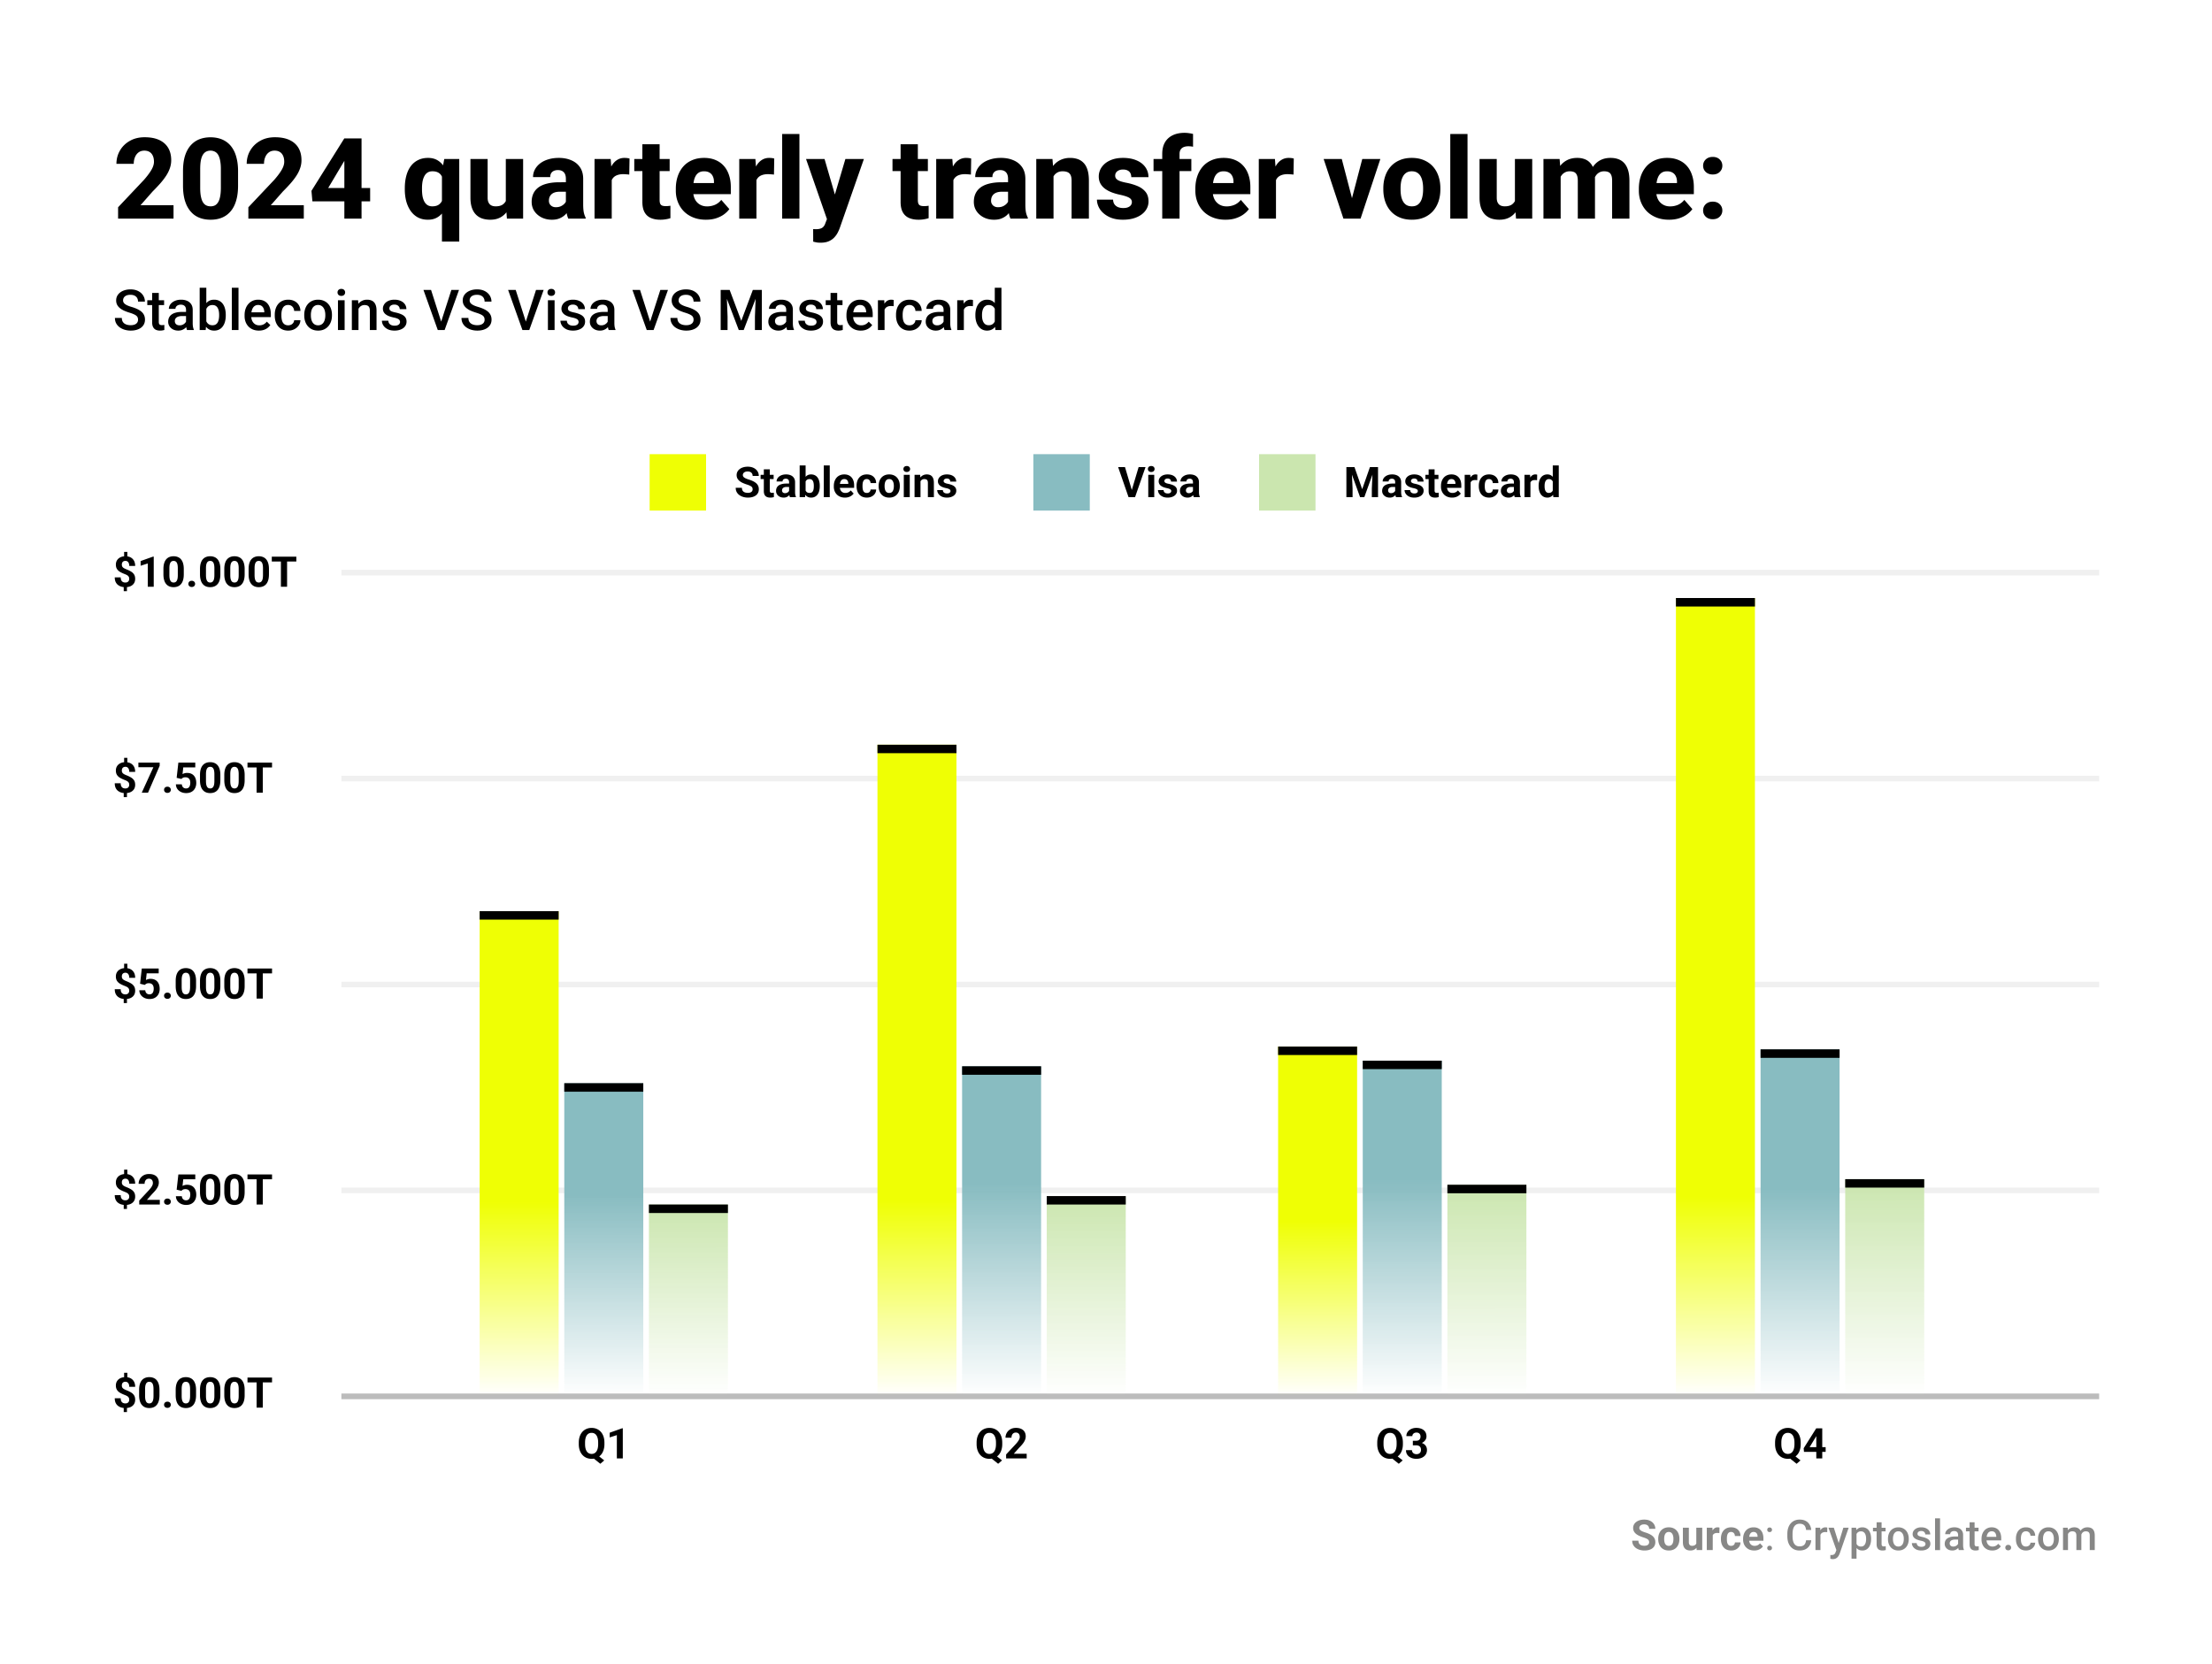 <svg xmlns="http://www.w3.org/2000/svg" width="1568" height="1180" fill="none"><path fill="#fff" d="M0 0h1568v1180H0z"/><path stroke="#E3E3E3" stroke-opacity=".5" stroke-width="4" d="M242 406h1246M242 552h1246M242 698h1246M242 844h1246"/><path stroke="#BCBCBC" stroke-width="4" d="M242 990h1246"/><path fill="#000" d="M123.008 145.508V155H83.711v-8.047L102.07 127.5q2.578-2.969 4.102-5.234 1.563-2.266 2.266-4.102.703-1.875.703-3.437 0-2.54-.821-4.297-.781-1.758-2.304-2.696-1.524-.937-3.711-.937-2.344 0-4.024 1.211-1.68 1.21-2.578 3.359-.898 2.11-.898 4.805H82.539q0-5.196 2.5-9.453 2.5-4.297 6.992-6.836 4.493-2.578 10.508-2.578 6.172 0 10.352 1.953 4.179 1.953 6.328 5.586t2.148 8.75q0 2.89-.937 5.586-.899 2.695-2.618 5.351t-4.14 5.43a132 132 0 0 1-5.469 5.781l-8.594 9.766zm45.742-24.024v10.118q0 6.25-1.406 10.82-1.368 4.57-3.985 7.539a15.96 15.96 0 0 1-6.171 4.414q-3.555 1.406-7.891 1.406-3.477 0-6.485-.898a16.5 16.5 0 0 1-5.429-2.774q-2.383-1.914-4.102-4.765t-2.656-6.797q-.898-3.945-.898-8.945v-10.118q0-6.327 1.367-10.859 1.406-4.531 4.023-7.5 2.617-2.968 6.172-4.375 3.594-1.406 7.93-1.406 3.476 0 6.445.898a16.5 16.5 0 0 1 5.43 2.774q2.422 1.875 4.101 4.726 1.72 2.852 2.617 6.797.939 3.906.938 8.945m-12.188 11.641v-13.242q0-2.93-.351-5.078-.312-2.189-.938-3.711-.585-1.524-1.484-2.461a5.4 5.4 0 0 0-2.07-1.367q-1.133-.47-2.5-.469-1.72 0-3.086.703-1.368.703-2.305 2.227-.938 1.483-1.445 4.023-.47 2.5-.469 6.133v13.242q0 2.93.313 5.117.35 2.189.937 3.75.625 1.524 1.524 2.5a5.4 5.4 0 0 0 2.07 1.367q1.171.43 2.539.43 1.718 0 3.047-.664 1.327-.703 2.265-2.227.977-1.561 1.446-4.101.507-2.54.507-6.172m58.79 12.383V155h-39.297v-8.047l18.359-19.453q2.578-2.969 4.102-5.234 1.561-2.266 2.265-4.102.703-1.875.703-3.437 0-2.54-.82-4.297-.781-1.758-2.305-2.696-1.523-.937-3.711-.937-2.343 0-4.023 1.211-1.68 1.21-2.578 3.359-.899 2.11-.899 4.805h-12.265q0-5.196 2.5-9.453 2.5-4.297 6.992-6.836 4.492-2.578 10.508-2.578 6.171 0 10.351 1.953t6.328 5.586q2.15 3.632 2.149 8.75 0 2.89-.938 5.586-.898 2.695-2.617 5.351t-4.14 5.43a132 132 0 0 1-5.469 5.781l-8.594 9.766zm47.031-12.227v9.453h-40.938l-.664-7.422 23.281-37.187h9.649l-10.469 17.344-10.586 17.812zm-6.094-35.156V155h-12.187V98.125zm56.992 73.125v-49.766l1.641-8.75h10.625v58.516zm-26.328-36.992v-.82q0-4.805 1.055-8.75 1.055-3.985 3.125-6.797 2.11-2.852 5.195-4.375 3.086-1.563 7.11-1.563 3.789 0 6.562 1.602 2.773 1.601 4.648 4.492t3.047 6.797q1.173 3.906 1.797 8.515v1.407q-.624 4.335-1.797 8.164-1.133 3.789-3.047 6.679-1.875 2.89-4.687 4.532-2.774 1.64-6.602 1.64-3.984 0-7.07-1.601-3.047-1.64-5.117-4.532-2.07-2.929-3.164-6.836-1.055-3.945-1.055-8.554m12.188-.82v.82q0 2.54.351 4.726.391 2.15 1.25 3.828.86 1.641 2.266 2.579 1.406.898 3.437.898 2.969 0 4.727-1.289t2.539-3.594q.82-2.304.859-5.273v-4.141q-.039-2.5-.508-4.453-.43-1.953-1.367-3.32a5.95 5.95 0 0 0-2.461-2.071q-1.483-.703-3.711-.703-2.031 0-3.437.899-1.407.898-2.266 2.539-.859 1.602-1.289 3.789-.39 2.187-.39 4.766m59.414 11.367v-32.071h12.265V155h-11.484zm1.289-8.633 3.359-.078q0 4.257-1.015 7.851-.978 3.594-2.969 6.25a13.6 13.6 0 0 1-4.883 4.141q-2.89 1.445-6.758 1.445-3.125 0-5.742-.859a11.6 11.6 0 0 1-4.453-2.774q-1.875-1.914-2.891-4.882-1.015-3.008-1.015-7.188v-27.344h12.187v27.422q0 1.641.391 2.813.43 1.132 1.133 1.875a4.5 4.5 0 0 0 1.796 1.094q1.095.351 2.383.351 3.243 0 5.078-1.328 1.876-1.367 2.617-3.633.782-2.304.782-5.156m41.289 8.75v-18.125q0-1.914-.586-3.281a4.62 4.62 0 0 0-1.836-2.149q-1.25-.781-3.242-.781-1.68 0-2.93.586-1.21.585-1.875 1.68-.625 1.093-.625 2.695h-12.187q0-2.851 1.289-5.313 1.289-2.46 3.671-4.336 2.422-1.875 5.782-2.89 3.358-1.055 7.539-1.055 4.96 0 8.828 1.68 3.906 1.64 6.172 4.961 2.265 3.281 2.265 8.281v17.695q0 3.829.43 6.016.469 2.148 1.328 3.75V155h-12.304q-.86-1.836-1.29-4.531a36 36 0 0 1-.429-5.547m1.523-15.703.078 6.719h-6.054q-2.031 0-3.516.507-1.445.508-2.344 1.407a5.3 5.3 0 0 0-1.328 2.031q-.39 1.132-.39 2.5 0 1.288.625 2.344a4.4 4.4 0 0 0 1.718 1.601q1.094.586 2.539.586 2.383 0 4.063-.937 1.719-.938 2.656-2.266.938-1.368.938-2.539l2.929 5.078a30 30 0 0 1-1.718 3.242q-1.016 1.641-2.579 3.086-1.561 1.407-3.789 2.305-2.187.898-5.273.898-3.984 0-7.227-1.601-3.242-1.64-5.195-4.492-1.914-2.852-1.914-6.563 0-3.321 1.211-5.898 1.21-2.579 3.633-4.375 2.46-1.797 6.172-2.696 3.71-.937 8.671-.937zm30.977-6.641V155h-12.188v-42.266h11.446zm12.617-10.156-.195 11.367a25 25 0 0 0-2.032-.195 24 24 0 0 0-2.148-.117q-2.344 0-4.063.585-1.679.547-2.812 1.641-1.093 1.094-1.641 2.735-.546 1.6-.547 3.71l-2.304-1.132q0-4.18.82-7.657.82-3.476 2.383-6.015 1.563-2.578 3.828-3.985 2.265-1.406 5.156-1.406.938 0 1.914.117t1.641.352m28.438.312v8.555h-25.079v-8.555zm-19.336-10.468h12.226v39.492q0 1.758.43 2.695a2.51 2.51 0 0 0 1.406 1.328q.976.352 2.5.352 1.093 0 1.875-.078a19 19 0 0 0 1.445-.196v8.829a21.5 21.5 0 0 1-3.32.781 22 22 0 0 1-3.828.312q-3.945 0-6.836-1.289-2.851-1.288-4.375-4.062-1.524-2.812-1.523-7.305zm45.117 53.515q-5.04 0-9.024-1.601-3.984-1.602-6.757-4.414a19.7 19.7 0 0 1-4.18-6.563q-1.446-3.71-1.446-7.93v-1.484q0-4.727 1.329-8.711 1.327-3.984 3.867-6.914 2.578-2.969 6.328-4.57 3.75-1.641 8.555-1.641 4.492 0 8.007 1.485 3.516 1.444 5.938 4.179 2.422 2.696 3.672 6.524 1.289 3.789 1.289 8.515v5h-34.063v-7.851h22.11v-.938q0-2.226-.821-3.906-.78-1.68-2.343-2.578-1.524-.938-3.868-.938-2.226 0-3.71.938-1.485.937-2.383 2.656-.86 1.68-1.25 3.945-.391 2.227-.391 4.805v1.484q0 2.461.664 4.493.665 2.031 1.953 3.476a9.1 9.1 0 0 0 3.125 2.266q1.837.82 4.18.82 2.89 0 5.508-1.094 2.617-1.133 4.531-3.515l5.703 6.523q-1.289 1.875-3.633 3.633-2.304 1.719-5.547 2.813-3.242 1.093-7.343 1.093m35.742-33.203V155h-12.188v-42.266h11.446zm12.617-10.156-.195 11.367a25 25 0 0 0-2.031-.195 24 24 0 0 0-2.149-.117q-2.344 0-4.062.585-1.68.547-2.813 1.641-1.094 1.094-1.64 2.735-.547 1.6-.547 3.71l-2.305-1.132q0-4.18.82-7.657.82-3.476 2.383-6.015 1.563-2.578 3.828-3.985 2.266-1.406 5.156-1.406.937 0 1.915.117.976.118 1.64.352M566.68 95v60h-12.227V95zm21.523 55.117 11.055-37.383h13.125l-16.992 48.594q-.548 1.602-1.485 3.438-.898 1.835-2.461 3.515-1.523 1.68-3.906 2.735t-5.859 1.054q-1.758 0-2.735-.195a33 33 0 0 1-2.5-.547l-.039-8.867h.899q.43.039.859.039 2.187 0 3.516-.469 1.366-.468 2.109-1.406.782-.898 1.25-2.305zm-3.711-37.383 8.75 30.078 1.485 12.93-8.243.43-15.117-43.438zm73.242 0v8.555h-25.078v-8.555zm-19.336-10.468h12.227v39.492q0 1.758.43 2.695a2.51 2.51 0 0 0 1.406 1.328q.976.352 2.5.352 1.094 0 1.875-.078a19 19 0 0 0 1.445-.196v8.829a21.5 21.5 0 0 1-3.32.781 22 22 0 0 1-3.828.312q-3.945 0-6.836-1.289-2.851-1.288-4.375-4.062-1.524-2.812-1.524-7.305zm37.422 20.312V155h-12.187v-42.266h11.445zm12.618-10.156-.196 11.367a25 25 0 0 0-2.031-.195 24 24 0 0 0-2.149-.117q-2.343 0-4.062.585-1.68.547-2.812 1.641-1.095 1.094-1.641 2.735-.547 1.6-.547 3.71l-2.305-1.132q0-4.18.821-7.657.82-3.476 2.382-6.015 1.563-2.578 3.829-3.985 2.265-1.406 5.156-1.406.938 0 1.914.117t1.641.352m26.132 32.5v-18.125q0-1.914-.586-3.281a4.6 4.6 0 0 0-1.836-2.149q-1.25-.781-3.242-.781-1.68 0-2.929.586-1.212.585-1.875 1.68-.625 1.093-.625 2.695h-12.188q0-2.851 1.289-5.313 1.29-2.46 3.672-4.336 2.423-1.875 5.781-2.89 3.36-1.055 7.539-1.055 4.961 0 8.828 1.68 3.907 1.64 6.172 4.961 2.266 3.281 2.266 8.281v17.695q0 3.829.43 6.016.468 2.148 1.328 3.75V155h-12.305q-.86-1.836-1.289-4.531a36 36 0 0 1-.43-5.547m1.524-15.703.078 6.719h-6.055q-2.031 0-3.515.507-1.446.508-2.344 1.407a5.3 5.3 0 0 0-1.328 2.031q-.391 1.132-.391 2.5 0 1.288.625 2.344a4.43 4.43 0 0 0 1.719 1.601q1.093.586 2.539.586 2.383 0 4.062-.937 1.72-.938 2.657-2.266.937-1.368.937-2.539l2.93 5.078a31 31 0 0 1-1.719 3.242q-1.015 1.641-2.578 3.086-1.563 1.407-3.789 2.305-2.187.898-5.274.898-3.984 0-7.226-1.601-3.243-1.64-5.195-4.492-1.914-2.852-1.915-6.563 0-3.321 1.211-5.898 1.212-2.579 3.633-4.375 2.461-1.797 6.172-2.696 3.711-.937 8.672-.937zm30.703-7.461V155H734.57v-42.266h11.485zm-1.602 10.625-3.047.078q0-4.766 1.172-8.555t3.321-6.445q2.187-2.695 5.195-4.102 3.047-1.406 6.719-1.406 2.969 0 5.429.859a10.2 10.2 0 0 1 4.219 2.774q1.797 1.875 2.735 5 .937 3.085.937 7.617V155h-12.266v-26.836q0-2.656-.742-4.102-.743-1.445-2.187-2.031-1.407-.585-3.438-.586-2.148 0-3.672.86a6.85 6.85 0 0 0-2.5 2.304q-.976 1.485-1.445 3.477-.43 1.992-.43 4.297m57.149 10.859a3.16 3.16 0 0 0-.742-2.07q-.704-.898-2.579-1.641-1.836-.742-5.195-1.484a38 38 0 0 1-5.898-1.719q-2.735-1.093-4.766-2.617-2.031-1.563-3.164-3.672-1.133-2.148-1.133-4.883 0-2.656 1.133-5.039 1.172-2.383 3.359-4.219 2.228-1.836 5.391-2.89 3.202-1.055 7.266-1.055 5.586 0 9.648 1.758 4.063 1.719 6.25 4.844 2.188 3.086 2.188 7.07h-12.188q0-1.64-.625-2.852-.625-1.21-1.914-1.875-1.289-.703-3.398-.703-1.641 0-2.891.586-1.21.547-1.914 1.524-.664.977-.664 2.265 0 .898.39 1.641.43.703 1.29 1.328.898.586 2.304 1.055 1.446.469 3.516.898 4.414.82 8.047 2.305 3.672 1.484 5.859 4.101 2.226 2.618 2.227 6.914 0 2.813-1.289 5.157-1.251 2.343-3.633 4.101-2.384 1.758-5.703 2.735-3.321.976-7.5.976-5.977 0-10.118-2.148-4.14-2.148-6.25-5.391-2.07-3.28-2.07-6.719h11.445q.079 2.11 1.055 3.438a5.96 5.96 0 0 0 2.617 1.953q1.602.586 3.594.586t3.32-.547q1.329-.546 2.032-1.484a3.72 3.72 0 0 0 .703-2.227M836.133 155h-12.266v-45.859q0-4.884 1.914-8.203 1.953-3.321 5.508-5.04t8.399-1.718q1.679 0 3.124.234 1.485.195 2.891.547v9.101a10 10 0 0 0-1.523-.273 19 19 0 0 0-1.875-.078q-1.953 0-3.36.625a4.4 4.4 0 0 0-2.109 1.836q-.703 1.21-.703 2.969zm8.359-42.266v8.555h-26.797v-8.555zm24.258 43.047q-5.039 0-9.023-1.601-3.985-1.602-6.758-4.414a19.7 19.7 0 0 1-4.18-6.563q-1.445-3.71-1.445-7.93v-1.484q0-4.727 1.328-8.711t3.867-6.914q2.578-2.969 6.328-4.57 3.75-1.641 8.555-1.641 4.492 0 8.008 1.485 3.515 1.444 5.937 4.179 2.423 2.696 3.672 6.524 1.289 3.789 1.289 8.515v5h-34.062v-7.851h22.109v-.938q0-2.226-.82-3.906-.781-1.68-2.344-2.578-1.524-.938-3.867-.938-2.227 0-3.711.938-1.485.937-2.383 2.656-.86 1.68-1.25 3.945-.39 2.227-.391 4.805v1.484q0 2.461.664 4.493.664 2.031 1.954 3.476a9.1 9.1 0 0 0 3.125 2.266q1.836.82 4.179.82 2.89 0 5.508-1.094 2.617-1.133 4.531-3.515l5.703 6.523q-1.289 1.875-3.632 3.633-2.306 1.719-5.547 2.813-3.243 1.093-7.344 1.093m35.742-33.203V155h-12.187v-42.266h11.445zm12.617-10.156-.195 11.367a25 25 0 0 0-2.031-.195 24 24 0 0 0-2.149-.117q-2.343 0-4.062.585-1.68.547-2.813 1.641-1.094 1.094-1.64 2.735-.547 1.6-.547 3.71l-2.305-1.132q0-4.18.821-7.657.82-3.476 2.382-6.015 1.563-2.578 3.828-3.985 2.266-1.406 5.157-1.406.938 0 1.914.117.977.118 1.64.352m39.727 33.945 8.828-33.633h12.813L964.453 155h-7.695zm-5.703-33.633 8.789 33.672L960 155h-7.695l-14.024-42.266zm29.453 21.563v-.82q0-4.649 1.328-8.555 1.328-3.945 3.906-6.836t6.328-4.492q3.75-1.641 8.592-1.641 4.92 0 8.67 1.641c2.53 1.067 4.65 2.565 6.37 4.492s3.02 4.206 3.91 6.836c.88 2.604 1.33 5.456 1.33 8.555v.82c0 3.073-.45 5.924-1.33 8.555-.89 2.604-2.19 4.882-3.91 6.836q-2.58 2.89-6.33 4.492c-2.5 1.067-5.37 1.601-8.63 1.601q-4.843 0-8.632-1.601-3.79-1.602-6.368-4.492-2.578-2.93-3.906-6.836-1.328-3.946-1.328-8.555m12.226-.82v.82q0 2.5.391 4.687.43 2.189 1.367 3.828.938 1.641 2.461 2.579 1.563.898 3.789.898 2.22 0 3.75-.898 1.53-.938 2.46-2.579c.63-1.093 1.07-2.369 1.33-3.828.29-1.458.43-3.02.43-4.687v-.82c0-1.641-.14-3.178-.43-4.61-.26-1.458-.7-2.747-1.33-3.867-.62-1.12-1.46-1.992-2.5-2.617-1.01-.625-2.28-.938-3.79-.938q-2.185 0-3.709.938-1.523.937-2.461 2.617t-1.367 3.867a26 26 0 0 0-.391 4.61M1040.27 95v60h-12.22V95zm33.6 49.805v-32.071h12.26V155h-11.48zm1.29-8.633 3.36-.078q0 4.257-1.02 7.851-.975 3.594-2.97 6.25a13.6 13.6 0 0 1-4.88 4.141c-1.93.963-4.18 1.445-6.76 1.445-2.08 0-4-.286-5.74-.859a11.6 11.6 0 0 1-4.45-2.774c-1.25-1.276-2.22-2.903-2.9-4.882-.67-2.006-1.01-4.401-1.01-7.188v-27.344h12.19v27.422q0 1.641.39 2.813c.28.755.66 1.38 1.13 1.875q.735.742 1.8 1.094c.73.234 1.52.351 2.38.351 2.16 0 3.85-.443 5.08-1.328 1.25-.912 2.12-2.122 2.62-3.633q.78-2.304.78-5.156m31.13-14.57V155h-12.19v-42.266h11.45zm-1.56 10.781-3.09.078c0-2.969.35-5.69 1.06-8.164.72-2.5 1.78-4.675 3.16-6.524a14.3 14.3 0 0 1 5.12-4.296q3.075-1.524 7.11-1.524c1.87 0 3.58.287 5.11.859a9.7 9.7 0 0 1 3.95 2.618q1.68 1.758 2.58 4.609c.6 1.875.89 4.128.89 6.758V155h-12.18v-26.719c0-1.875-.24-3.294-.71-4.258q-.66-1.483-1.95-2.031c-.86-.364-1.89-.547-3.08-.547q-1.965 0-3.48.86c-.99.547-1.82 1.315-2.5 2.304-.68.99-1.19 2.149-1.52 3.477-.32 1.328-.47 2.76-.47 4.297m24.65-.625-3.87.312c0-2.864.34-5.521 1.01-7.968.68-2.448 1.7-4.571 3.05-6.368a14.1 14.1 0 0 1 5.04-4.257c2.03-1.016 4.39-1.524 7.07-1.524 1.98 0 3.78.287 5.39.859 1.64.573 3.05 1.498 4.22 2.774 1.2 1.276 2.12 2.956 2.77 5.039.65 2.057.98 4.583.98 7.578V155h-12.27v-26.797c0-1.849-.23-3.255-.7-4.219q-.66-1.444-1.95-1.992c-.84-.364-1.84-.547-3.01-.547-1.3 0-2.44.274-3.4.821-.96.52-1.77 1.25-2.42 2.187-.65.912-1.13 1.992-1.45 3.242-.31 1.25-.46 2.604-.46 4.063m53.74 24.023c-3.35 0-6.36-.534-9.02-1.601-2.65-1.068-4.91-2.539-6.76-4.414a19.9 19.9 0 0 1-4.18-6.563q-1.44-3.71-1.44-7.93v-1.484c0-3.151.44-6.055 1.33-8.711.88-2.656 2.17-4.961 3.86-6.914q2.58-2.969 6.33-4.57c2.5-1.094 5.35-1.641 8.56-1.641 2.99 0 5.66.495 8 1.485q3.525 1.444 5.94 4.179c1.62 1.797 2.84 3.972 3.67 6.524q1.29 3.789 1.29 8.515v5h-34.06v-7.851h22.11v-.938c0-1.484-.27-2.786-.82-3.906q-.78-1.68-2.34-2.578-1.53-.938-3.87-.938c-1.49 0-2.72.313-3.71.938s-1.79 1.51-2.39 2.656c-.57 1.12-.98 2.435-1.24 3.945-.27 1.485-.4 3.086-.4 4.805v1.484c0 1.641.23 3.138.67 4.493q.66 2.031 1.95 3.476c.86.964 1.9 1.719 3.13 2.266 1.22.547 2.61.82 4.18.82 1.92 0 3.76-.364 5.5-1.094 1.75-.755 3.26-1.927 4.54-3.515l5.7 6.523q-1.29 1.875-3.63 3.633-2.31 1.719-5.55 2.813-3.24 1.093-7.35 1.093m24.15-6.562c0-1.771.62-3.255 1.87-4.453 1.28-1.198 2.93-1.797 4.96-1.797q3.09 0 4.92 1.797c1.25 1.198 1.88 2.682 1.88 4.453 0 1.745-.63 3.216-1.88 4.414q-1.83 1.797-4.92 1.797c-2.03 0-3.68-.599-4.96-1.797-1.25-1.198-1.87-2.669-1.87-4.414m0-31.719c0-1.771.62-3.255 1.87-4.453 1.28-1.198 2.93-1.797 4.96-1.797q3.09 0 4.92 1.797c1.25 1.198 1.88 2.682 1.88 4.453 0 1.745-.63 3.216-1.88 4.414q-1.83 1.797-4.92 1.797c-2.03 0-3.68-.599-4.96-1.797-1.25-1.198-1.87-2.669-1.87-4.414M422.536 1030.84l5.772 4.57-2.769 2.4-5.684-4.57zm5.918-8v1.01c0 1.62-.22 3.07-.659 4.36q-.645 1.935-1.86 3.3a8.26 8.26 0 0 1-2.872 2.07c-1.103.47-2.329.71-3.676.71-1.338 0-2.564-.24-3.677-.71a8.2 8.2 0 0 1-2.886-2.07q-1.215-1.365-1.889-3.3c-.44-1.29-.66-2.74-.66-4.36v-1.01c0-1.63.22-3.09.66-4.37.449-1.29 1.074-2.39 1.875-3.29.8-.91 1.757-1.6 2.871-2.08q1.67-.72 3.676-.72 2.022 0 3.677.72a8.1 8.1 0 0 1 2.886 2.08c.81.9 1.435 2 1.875 3.29.439 1.28.659 2.74.659 4.37m-4.438 1.01v-1.04c0-1.13-.108-2.13-.323-2.99-.205-.86-.507-1.58-.908-2.17a3.9 3.9 0 0 0-1.45-1.32q-.864-.45-1.978-.45t-1.977.45q-.865.45-1.45 1.32c-.391.59-.689 1.31-.894 2.17s-.307 1.86-.307 2.99v1.04c0 1.12.102 2.12.307 2.99.205.86.503 1.58.894 2.18.4.59.888 1.03 1.465 1.33.585.31 1.25.46 1.992.46s1.396-.15 1.963-.46a3.87 3.87 0 0 0 1.45-1.33c.4-.6.703-1.32.908-2.18.205-.87.308-1.87.308-2.99m17.461-11.22V1034h-4.219v-16.51l-5.069 1.61v-3.32l8.833-3.15zM90.269 391.288v4.321h-2.286v-4.321zm-.279 23.921v3.94h-2.285v-3.94zm1.612-4.805q0-.834-.308-1.421-.293-.585-.967-1.04-.66-.453-1.787-.879-1.905-.732-3.355-1.552-1.436-.835-2.24-2.066-.806-1.245-.806-3.149 0-1.817.864-3.15t2.388-2.05q1.537-.733 3.574-.733 1.552 0 2.812.469a5.9 5.9 0 0 1 2.168 1.348 5.8 5.8 0 0 1 1.392 2.153q.483 1.275.483 2.915h-4.204q0-.879-.19-1.553a3.1 3.1 0 0 0-.557-1.128 2.2 2.2 0 0 0-.85-.673 2.5 2.5 0 0 0-1.098-.235q-.894 0-1.465.352-.571.35-.835.952-.249.585-.249 1.348 0 .747.264 1.303.278.557.952 1.026.674.454 1.846.937 1.904.732 3.34 1.582t2.24 2.08.806 3.135q0 1.89-.879 3.223-.878 1.318-2.46 2.021-1.582.689-3.663.689-1.347 0-2.68-.352a7.2 7.2 0 0 1-2.417-1.172q-1.085-.806-1.729-2.138-.645-1.348-.644-3.311h4.218q0 1.07.279 1.787.278.704.732 1.128.469.41 1.055.586.585.176 1.186.176.938 0 1.538-.337.615-.337.923-.923.323-.6.323-1.348m17.373-15.776V416h-4.219v-16.509l-5.068 1.612v-3.326l8.833-3.149zm21.298 8.833v3.691q0 2.403-.512 4.146-.513 1.728-1.48 2.842a5.85 5.85 0 0 1-2.27 1.626q-1.319.527-2.93.527a8.6 8.6 0 0 1-2.402-.322 6.1 6.1 0 0 1-2.007-1.04 6.6 6.6 0 0 1-1.524-1.773q-.63-1.084-.966-2.578-.337-1.494-.337-3.428v-3.691q0-2.403.512-4.116.528-1.73 1.48-2.827a5.8 5.8 0 0 1 2.285-1.612q1.319-.527 2.93-.527 1.289 0 2.387.337a6 6 0 0 1 2.007 1.011q.894.688 1.524 1.772.63 1.07.967 2.563.336 1.48.336 3.399m-4.233 4.248v-4.819q0-1.158-.132-2.022-.117-.864-.366-1.465-.249-.615-.615-.996a2.24 2.24 0 0 0-.835-.556 2.9 2.9 0 0 0-1.04-.176 2.8 2.8 0 0 0-1.275.278q-.542.279-.923.894-.38.6-.585 1.611-.19.996-.191 2.432v4.819q0 1.157.117 2.036.132.879.381 1.509.264.615.615 1.011.367.38.835.556.484.176 1.055.176.703 0 1.245-.278.557-.293.938-.908.395-.63.586-1.641.19-1.01.19-2.461m7.485 6.255q0-.938.645-1.568.659-.629 1.743-.629t1.729.629q.659.63.659 1.568 0 .937-.659 1.567-.645.63-1.729.63t-1.743-.63q-.645-.63-.645-1.567m22.676-10.503v3.691q0 2.403-.513 4.146-.512 1.728-1.479 2.842a5.85 5.85 0 0 1-2.271 1.626q-1.317.527-2.929.527-1.29 0-2.403-.322a6.1 6.1 0 0 1-2.006-1.04 6.6 6.6 0 0 1-1.524-1.773q-.63-1.084-.967-2.578t-.337-3.428v-3.691q0-2.403.513-4.116.528-1.73 1.48-2.827a5.8 5.8 0 0 1 2.285-1.612q1.318-.527 2.929-.527 1.29 0 2.388.337a6 6 0 0 1 2.007 1.011 6 6 0 0 1 1.523 1.772q.63 1.07.967 2.563.337 1.48.337 3.399m-4.233 4.248v-4.819q0-1.158-.132-2.022-.117-.864-.366-1.465-.249-.615-.616-.996a2.2 2.2 0 0 0-.834-.556 2.9 2.9 0 0 0-1.041-.176q-.717 0-1.274.278-.542.279-.923.894-.38.6-.586 1.611-.19.996-.19 2.432v4.819q0 1.157.117 2.036.132.879.381 1.509.264.615.615 1.011.367.38.835.556a3.1 3.1 0 0 0 1.055.176q.703 0 1.245-.278.557-.293.937-.908.396-.63.586-1.641.19-1.01.191-2.461m21.46-4.248v3.691q0 2.403-.513 4.146-.513 1.728-1.479 2.842a5.85 5.85 0 0 1-2.271 1.626q-1.318.527-2.93.527a8.6 8.6 0 0 1-2.402-.322 6.1 6.1 0 0 1-2.007-1.04 6.6 6.6 0 0 1-1.523-1.773q-.63-1.084-.967-2.578t-.337-3.428v-3.691q0-2.403.513-4.116.526-1.73 1.479-2.827a5.8 5.8 0 0 1 2.285-1.612q1.319-.527 2.93-.527 1.289 0 2.388.337a6 6 0 0 1 2.007 1.011 6 6 0 0 1 1.523 1.772q.63 1.07.967 2.563.336 1.48.337 3.399m-4.234 4.248v-4.819q0-1.158-.132-2.022-.117-.864-.366-1.465-.249-.615-.615-.996a2.2 2.2 0 0 0-.835-.556 2.9 2.9 0 0 0-1.04-.176q-.717 0-1.274.278-.542.279-.923.894-.38.6-.586 1.611-.19.996-.191 2.432v4.819q0 1.157.118 2.036.131.879.38 1.509.264.615.616 1.011.366.38.835.556.483.176 1.054.176.703 0 1.245-.278.558-.293.938-.908.396-.63.586-1.641.19-1.01.19-2.461m21.46-4.248v3.691q0 2.403-.512 4.146-.513 1.728-1.48 2.842a5.85 5.85 0 0 1-2.27 1.626q-1.319.527-2.93.527a8.6 8.6 0 0 1-2.402-.322 6 6 0 0 1-2.007-1.04 6.6 6.6 0 0 1-1.524-1.773q-.63-1.084-.967-2.578t-.336-3.428v-3.691q0-2.403.512-4.116.528-1.73 1.48-2.827a5.8 5.8 0 0 1 2.285-1.612q1.318-.527 2.93-.527 1.289 0 2.387.337a6 6 0 0 1 2.007 1.011q.894.688 1.524 1.772.63 1.07.966 2.563.337 1.48.337 3.399m-4.233 4.248v-4.819q0-1.158-.132-2.022-.117-.864-.366-1.465-.249-.615-.615-.996a2.25 2.25 0 0 0-.835-.556 2.9 2.9 0 0 0-1.04-.176 2.8 2.8 0 0 0-1.275.278q-.542.279-.923.894-.38.6-.586 1.611-.19.996-.19 2.432v4.819q0 1.157.117 2.036.132.879.381 1.509.264.615.615 1.011.366.38.835.556a3.1 3.1 0 0 0 1.055.176q.703 0 1.245-.278.557-.293.938-.908.395-.63.585-1.641.19-1.01.191-2.461m17.08-13.037V416h-4.38v-21.328zm6.562 0v3.442h-17.402v-3.442zM90.269 537.288v4.321h-2.286v-4.321zm-.279 23.921v3.94h-2.285v-3.94zm1.612-4.805q0-.834-.308-1.421-.293-.585-.967-1.04-.66-.453-1.787-.879-1.905-.732-3.355-1.552-1.436-.835-2.24-2.066-.806-1.245-.806-3.149 0-1.816.864-3.15.864-1.332 2.388-2.05 1.537-.733 3.574-.733 1.552 0 2.812.469a5.9 5.9 0 0 1 2.168 1.348 5.8 5.8 0 0 1 1.392 2.153q.483 1.274.483 2.915h-4.204q0-.879-.19-1.553a3.1 3.1 0 0 0-.557-1.128 2.2 2.2 0 0 0-.85-.673 2.5 2.5 0 0 0-1.098-.235q-.894 0-1.465.352-.571.35-.835.952-.249.586-.249 1.348 0 .747.264 1.303.278.556.952 1.026.674.454 1.846.937 1.904.733 3.34 1.582t2.24 2.08.806 3.135q0 1.89-.879 3.223-.878 1.318-2.46 2.021-1.582.689-3.663.689-1.347 0-2.68-.352a7.2 7.2 0 0 1-2.417-1.172q-1.085-.806-1.729-2.138-.645-1.348-.644-3.311h4.218q0 1.07.279 1.787.278.704.732 1.128.469.41 1.055.586.585.176 1.186.176.938 0 1.538-.337.615-.337.923-.923.323-.6.323-1.348m21.577-15.732v2.27L104.932 562h-4.453l8.247-18.032h-10.62v-3.296zm3.12 19.292q0-.938.644-1.568.66-.629 1.744-.629 1.083 0 1.728.629.659.63.659 1.568 0 .937-.659 1.567-.645.63-1.728.63-1.084 0-1.744-.63-.644-.63-.644-1.567m12.29-7.676-3.369-.806 1.216-10.81h11.982v3.413h-8.511l-.527 4.731q.425-.249 1.289-.527.864-.293 1.934-.293 1.553 0 2.753.483 1.201.485 2.037 1.407.85.922 1.289 2.256.44 1.332.439 3.017 0 1.421-.439 2.71a6.7 6.7 0 0 1-1.333 2.285q-.894.996-2.242 1.568-1.347.571-3.193.571a8.8 8.8 0 0 1-2.666-.41 7.3 7.3 0 0 1-2.3-1.216 6.3 6.3 0 0 1-1.626-1.948q-.6-1.158-.63-2.637h4.19q.088.909.469 1.567.395.645 1.04.997.644.351 1.508.351.807 0 1.377-.308.572-.308.923-.849.352-.557.513-1.289a7 7 0 0 0 .176-1.612q0-.864-.205-1.567a3.4 3.4 0 0 0-.63-1.216 2.8 2.8 0 0 0-1.084-.791q-.645-.278-1.509-.278-1.172 0-1.816.366-.63.366-1.055.835m27.612-2.827v3.691q0 2.403-.513 4.146-.512 1.728-1.479 2.842a5.85 5.85 0 0 1-2.271 1.626q-1.317.527-2.929.527-1.29 0-2.403-.322a6.1 6.1 0 0 1-2.006-1.04 6.6 6.6 0 0 1-1.524-1.773q-.63-1.083-.967-2.578t-.337-3.428v-3.691q0-2.403.513-4.116.528-1.73 1.48-2.827a5.8 5.8 0 0 1 2.285-1.612q1.318-.527 2.929-.527 1.29 0 2.388.337a6 6 0 0 1 2.007 1.011 6 6 0 0 1 1.523 1.772q.63 1.07.967 2.563.337 1.48.337 3.399m-4.233 4.248v-4.819q0-1.158-.132-2.022-.117-.864-.366-1.465-.249-.615-.616-.996a2.2 2.2 0 0 0-.834-.556 2.9 2.9 0 0 0-1.041-.176q-.717 0-1.274.278-.542.279-.923.894-.38.6-.586 1.611-.19.996-.19 2.432v4.819q0 1.157.117 2.036.132.879.381 1.509.264.615.615 1.011.367.38.835.556a3.1 3.1 0 0 0 1.055.176q.703 0 1.245-.278.557-.294.937-.908.396-.63.586-1.641.19-1.01.191-2.461m21.46-4.248v3.691q0 2.403-.513 4.146-.513 1.728-1.479 2.842a5.85 5.85 0 0 1-2.271 1.626q-1.318.527-2.93.527a8.6 8.6 0 0 1-2.402-.322 6.1 6.1 0 0 1-2.007-1.04 6.6 6.6 0 0 1-1.523-1.773q-.63-1.083-.967-2.578t-.337-3.428v-3.691q0-2.403.513-4.116.526-1.73 1.479-2.827a5.8 5.8 0 0 1 2.285-1.612q1.319-.527 2.93-.527 1.289 0 2.388.337a6 6 0 0 1 2.007 1.011 6 6 0 0 1 1.523 1.772q.63 1.07.967 2.563.336 1.48.337 3.399m-4.234 4.248v-4.819q0-1.158-.132-2.022-.117-.864-.366-1.465-.249-.615-.615-.996a2.2 2.2 0 0 0-.835-.556 2.9 2.9 0 0 0-1.04-.176q-.717 0-1.274.278-.542.279-.923.894-.38.6-.586 1.611-.19.996-.191 2.432v4.819q0 1.157.118 2.036.131.879.38 1.509.264.615.616 1.011.366.38.835.556.483.176 1.054.176.703 0 1.245-.278.558-.294.938-.908.396-.63.586-1.641.19-1.01.19-2.461m17.08-13.037V562h-4.379v-21.328zm6.563 0v3.442h-17.402v-3.442zM90.269 683.288v4.321h-2.286v-4.321zm-.279 23.921v3.94h-2.285v-3.94zm1.612-4.805q0-.834-.308-1.421-.293-.585-.967-1.04-.66-.453-1.787-.879-1.905-.732-3.355-1.552-1.436-.835-2.24-2.066-.806-1.245-.806-3.149 0-1.817.864-3.15t2.388-2.05q1.537-.733 3.574-.733 1.552 0 2.812.469a5.9 5.9 0 0 1 2.168 1.348 5.8 5.8 0 0 1 1.392 2.153q.483 1.275.483 2.915h-4.204q0-.879-.19-1.553a3.1 3.1 0 0 0-.557-1.128 2.2 2.2 0 0 0-.85-.673 2.5 2.5 0 0 0-1.098-.235q-.894 0-1.465.352-.571.35-.835.952-.249.586-.249 1.348 0 .747.264 1.303.278.556.952 1.026.674.453 1.846.937 1.904.733 3.34 1.582t2.24 2.08.806 3.135q0 1.89-.879 3.223-.878 1.318-2.46 2.021-1.582.689-3.663.689-1.347 0-2.68-.352a7.2 7.2 0 0 1-2.417-1.172q-1.085-.806-1.729-2.138-.645-1.348-.644-3.311h4.218q0 1.07.279 1.787.278.704.732 1.128.469.41 1.055.586.585.176 1.186.176.938 0 1.538-.337.615-.337.923-.923.323-.6.323-1.348m11.059-4.116-3.369-.806 1.216-10.81h11.982v3.413h-8.511l-.527 4.731q.425-.249 1.289-.527.864-.293 1.934-.293 1.552 0 2.754.483 1.2.485 2.036 1.407.85.923 1.289 2.256.44 1.332.439 3.017 0 1.421-.439 2.71a6.7 6.7 0 0 1-1.333 2.285q-.894.996-2.241 1.568-1.348.571-3.194.571a8.8 8.8 0 0 1-2.666-.41 7.3 7.3 0 0 1-2.299-1.216 6.3 6.3 0 0 1-1.627-1.948q-.6-1.158-.63-2.637h4.19q.088.909.469 1.567.395.645 1.04.997.645.351 1.509.351.806 0 1.377-.308a2.5 2.5 0 0 0 .922-.849q.353-.557.513-1.289a7 7 0 0 0 .176-1.612q0-.864-.205-1.567a3.4 3.4 0 0 0-.63-1.216 2.8 2.8 0 0 0-1.084-.791q-.645-.278-1.509-.278-1.171 0-1.816.366-.63.366-1.055.835m13.638 7.676q0-.938.644-1.568.66-.629 1.744-.629 1.083 0 1.728.629.659.63.659 1.568 0 .937-.659 1.567-.645.63-1.728.63-1.084 0-1.744-.63-.644-.63-.644-1.567m22.676-10.503v3.691q0 2.403-.513 4.146-.513 1.728-1.48 2.842a5.84 5.84 0 0 1-2.27 1.626q-1.319.527-2.93.527a8.6 8.6 0 0 1-2.402-.322 6.1 6.1 0 0 1-2.007-1.04 6.6 6.6 0 0 1-1.523-1.773q-.63-1.083-.967-2.578t-.337-3.428v-3.691q0-2.403.513-4.116.526-1.73 1.479-2.827a5.8 5.8 0 0 1 2.285-1.612q1.319-.527 2.93-.527 1.288 0 2.388.337a6 6 0 0 1 2.006 1.011q.894.688 1.524 1.772.63 1.07.967 2.563.336 1.48.337 3.399m-4.234 4.248v-4.819q0-1.158-.132-2.022-.117-.864-.366-1.465-.249-.615-.615-.996a2.24 2.24 0 0 0-.835-.556 2.9 2.9 0 0 0-1.04-.176q-.718 0-1.274.278-.542.279-.923.894-.381.6-.586 1.611-.19.996-.191 2.432v4.819q0 1.157.117 2.036.132.879.381 1.509.264.615.616 1.011.366.38.835.556.483.176 1.054.176.703 0 1.245-.278.557-.294.938-.908.396-.63.586-1.641.19-1.01.19-2.461m21.46-4.248v3.691q0 2.403-.513 4.146-.512 1.728-1.479 2.842a5.85 5.85 0 0 1-2.271 1.626q-1.317.527-2.929.527-1.29 0-2.403-.322a6.1 6.1 0 0 1-2.006-1.04 6.6 6.6 0 0 1-1.524-1.773q-.63-1.083-.967-2.578t-.337-3.428v-3.691q0-2.403.513-4.116.528-1.73 1.48-2.827a5.8 5.8 0 0 1 2.285-1.612q1.318-.527 2.929-.527 1.29 0 2.388.337a6 6 0 0 1 2.007 1.011 6 6 0 0 1 1.523 1.772q.63 1.07.967 2.563.337 1.48.337 3.399m-4.233 4.248v-4.819q0-1.158-.132-2.022-.117-.864-.366-1.465-.249-.615-.616-.996a2.2 2.2 0 0 0-.834-.556 2.9 2.9 0 0 0-1.041-.176q-.717 0-1.274.278-.542.279-.923.894-.38.6-.586 1.611-.19.996-.19 2.432v4.819q0 1.157.117 2.036.132.879.381 1.509.264.615.615 1.011.367.38.835.556a3.1 3.1 0 0 0 1.055.176q.703 0 1.245-.278.557-.294.937-.908.396-.63.586-1.641.19-1.01.191-2.461m21.46-4.248v3.691q0 2.403-.513 4.146-.513 1.728-1.479 2.842a5.85 5.85 0 0 1-2.271 1.626q-1.318.527-2.93.527a8.6 8.6 0 0 1-2.402-.322 6.1 6.1 0 0 1-2.007-1.04 6.6 6.6 0 0 1-1.523-1.773q-.63-1.083-.967-2.578t-.337-3.428v-3.691q0-2.403.513-4.116.526-1.73 1.479-2.827a5.8 5.8 0 0 1 2.285-1.612q1.319-.527 2.93-.527 1.289 0 2.388.337a6 6 0 0 1 2.007 1.011 6 6 0 0 1 1.523 1.772q.63 1.07.967 2.563.336 1.48.337 3.399m-4.234 4.248v-4.819q0-1.158-.132-2.022-.117-.864-.366-1.465-.249-.615-.615-.996a2.2 2.2 0 0 0-.835-.556 2.9 2.9 0 0 0-1.04-.176q-.717 0-1.274.278-.542.279-.923.894-.38.6-.586 1.611-.19.996-.191 2.432v4.819q0 1.157.118 2.036.131.879.38 1.509.264.615.616 1.011.366.38.835.556.483.176 1.054.176.703 0 1.245-.278.558-.294.938-.908.396-.63.586-1.641.19-1.01.19-2.461m17.08-13.037V708h-4.379v-21.328zm6.563 0v3.442h-17.402v-3.442zM90.269 829.288v4.321h-2.286v-4.321zm-.279 23.921v3.94h-2.285v-3.94zm1.612-4.805q0-.834-.308-1.421-.293-.585-.967-1.04-.66-.453-1.787-.879-1.905-.732-3.355-1.552-1.436-.835-2.24-2.066-.806-1.245-.806-3.149 0-1.817.864-3.15t2.388-2.05q1.537-.733 3.574-.733 1.552 0 2.812.469a5.9 5.9 0 0 1 2.168 1.348 5.8 5.8 0 0 1 1.392 2.153q.483 1.275.483 2.915h-4.204q0-.879-.19-1.553a3.1 3.1 0 0 0-.557-1.128 2.2 2.2 0 0 0-.85-.673 2.5 2.5 0 0 0-1.098-.235q-.894 0-1.465.352-.571.35-.835.952-.249.586-.249 1.348 0 .747.264 1.303.278.556.952 1.026.674.453 1.846.937 1.904.733 3.34 1.582t2.24 2.08.806 3.135q0 1.89-.879 3.223-.878 1.318-2.46 2.021-1.582.689-3.663.689-1.347 0-2.68-.352a7.2 7.2 0 0 1-2.417-1.172q-1.085-.806-1.729-2.138-.645-1.348-.644-3.311h4.218q0 1.07.279 1.787.278.704.732 1.128.469.41 1.055.586.585.176 1.186.176.938 0 1.538-.337.615-.337.923-.923.323-.6.323-1.348m21.679 2.3V854h-14.59v-2.812l6.9-7.398q1.04-1.157 1.64-2.036.601-.894.865-1.597.278-.717.278-1.362 0-.967-.322-1.655a2.4 2.4 0 0 0-.952-1.084q-.616-.381-1.524-.381-.966 0-1.67.469-.688.468-1.054 1.303-.352.836-.352 1.89h-4.233q0-1.905.908-3.486.908-1.597 2.563-2.535 1.656-.951 3.926-.952 2.241 0 3.779.733 1.554.717 2.344 2.08.806 1.347.806 3.222 0 1.055-.337 2.066a9.3 9.3 0 0 1-.967 1.992q-.615.981-1.494 1.992a46 46 0 0 1-1.948 2.095l-3.706 4.16zm3.018 1.26q0-.938.644-1.568.66-.629 1.744-.629 1.083 0 1.728.629.659.63.659 1.568 0 .937-.659 1.567-.645.63-1.728.63-1.084 0-1.744-.63-.644-.63-.644-1.567m12.29-7.676-3.369-.806 1.216-10.81h11.982v3.413h-8.511l-.527 4.731q.425-.249 1.289-.527.864-.293 1.934-.293 1.553 0 2.753.483 1.201.485 2.037 1.407.85.923 1.289 2.256.44 1.332.439 3.017 0 1.421-.439 2.71a6.7 6.7 0 0 1-1.333 2.285q-.894.996-2.242 1.568-1.347.571-3.193.571a8.8 8.8 0 0 1-2.666-.41 7.3 7.3 0 0 1-2.3-1.216 6.3 6.3 0 0 1-1.626-1.948q-.6-1.158-.63-2.637h4.19q.088.909.469 1.567.395.645 1.04.997.644.351 1.508.351.807 0 1.377-.308.572-.308.923-.849.352-.557.513-1.289a7 7 0 0 0 .176-1.612q0-.864-.205-1.567a3.4 3.4 0 0 0-.63-1.216 2.8 2.8 0 0 0-1.084-.791q-.645-.278-1.509-.278-1.172 0-1.816.366-.63.366-1.055.835m27.612-2.827v3.691q0 2.403-.513 4.146-.512 1.728-1.479 2.842a5.85 5.85 0 0 1-2.271 1.626q-1.317.527-2.929.527-1.29 0-2.403-.322a6.1 6.1 0 0 1-2.006-1.04 6.6 6.6 0 0 1-1.524-1.773q-.63-1.083-.967-2.578t-.337-3.428v-3.691q0-2.403.513-4.116.528-1.73 1.48-2.827a5.8 5.8 0 0 1 2.285-1.612q1.318-.527 2.929-.527 1.29 0 2.388.337a6 6 0 0 1 2.007 1.011 6 6 0 0 1 1.523 1.772q.63 1.07.967 2.563.337 1.48.337 3.399m-4.233 4.248v-4.819q0-1.158-.132-2.022-.117-.864-.366-1.465-.249-.615-.616-.996a2.2 2.2 0 0 0-.834-.556 2.9 2.9 0 0 0-1.041-.176q-.717 0-1.274.278-.542.279-.923.894-.38.6-.586 1.611-.19.996-.19 2.432v4.819q0 1.157.117 2.036.132.879.381 1.509.264.615.615 1.011.367.38.835.556a3.1 3.1 0 0 0 1.055.176q.703 0 1.245-.278.557-.294.937-.908.396-.63.586-1.641.19-1.01.191-2.461m21.46-4.248v3.691q0 2.403-.513 4.146-.513 1.728-1.479 2.842a5.85 5.85 0 0 1-2.271 1.626q-1.318.527-2.93.527a8.6 8.6 0 0 1-2.402-.322 6.1 6.1 0 0 1-2.007-1.04 6.6 6.6 0 0 1-1.523-1.773q-.63-1.083-.967-2.578t-.337-3.428v-3.691q0-2.403.513-4.116.526-1.73 1.479-2.827a5.8 5.8 0 0 1 2.285-1.612q1.319-.527 2.93-.527 1.289 0 2.388.337a6 6 0 0 1 2.007 1.011 6 6 0 0 1 1.523 1.772q.63 1.07.967 2.563.336 1.48.337 3.399m-4.234 4.248v-4.819q0-1.158-.132-2.022-.117-.864-.366-1.465-.249-.615-.615-.996a2.2 2.2 0 0 0-.835-.556 2.9 2.9 0 0 0-1.04-.176q-.717 0-1.274.278-.542.279-.923.894-.38.6-.586 1.611-.19.996-.191 2.432v4.819q0 1.157.118 2.036.131.879.38 1.509.264.615.616 1.011.366.38.835.556.483.176 1.054.176.703 0 1.245-.278.558-.294.938-.908.396-.63.586-1.641.19-1.01.19-2.461m17.08-13.037V854h-4.379v-21.328zm6.563 0v3.442h-17.402v-3.442zM90.269 973.288v4.321h-2.286v-4.321zm-.279 23.921v3.941h-2.285v-3.941zm1.612-4.805q0-.834-.308-1.421-.293-.585-.967-1.04-.66-.453-1.787-.879-1.905-.732-3.355-1.552-1.436-.835-2.24-2.066-.806-1.245-.806-3.149 0-1.817.864-3.15t2.388-2.05q1.537-.733 3.574-.733 1.552 0 2.812.469a5.9 5.9 0 0 1 2.168 1.348 5.8 5.8 0 0 1 1.392 2.153q.483 1.275.483 2.915h-4.204q0-.879-.19-1.553a3.1 3.1 0 0 0-.557-1.128 2.2 2.2 0 0 0-.85-.673 2.5 2.5 0 0 0-1.098-.235q-.894 0-1.465.352-.571.35-.835.952-.249.586-.249 1.348 0 .747.264 1.303.278.556.952 1.026.674.453 1.846.937 1.904.733 3.34 1.582t2.24 2.08.806 3.135q0 1.89-.879 3.223-.878 1.318-2.46 2.021-1.582.689-3.663.689-1.347 0-2.68-.352a7.2 7.2 0 0 1-2.417-1.172q-1.085-.806-1.729-2.138-.645-1.348-.644-3.311h4.218q0 1.07.279 1.787.278.704.732 1.128.469.41 1.055.586.585.176 1.186.176.938 0 1.538-.337.615-.337.923-.923.323-.6.323-1.348m21.445-6.943v3.691q0 2.403-.513 4.146-.513 1.728-1.479 2.842a5.85 5.85 0 0 1-2.271 1.626q-1.318.527-2.93.527a8.6 8.6 0 0 1-2.402-.322 6.1 6.1 0 0 1-2.007-1.04 6.6 6.6 0 0 1-1.523-1.773q-.63-1.083-.967-2.578t-.337-3.428v-3.691q0-2.403.513-4.116.527-1.73 1.479-2.827a5.8 5.8 0 0 1 2.286-1.612q1.318-.527 2.929-.527 1.29 0 2.388.337a6 6 0 0 1 2.007 1.011 6 6 0 0 1 1.523 1.772q.63 1.07.967 2.563.337 1.48.337 3.399m-4.234 4.248v-4.819q0-1.158-.131-2.022-.117-.864-.367-1.465-.249-.615-.615-.996a2.2 2.2 0 0 0-.835-.556 2.9 2.9 0 0 0-1.04-.176q-.717 0-1.274.278-.542.279-.923.894-.38.6-.586 1.611-.19.996-.19 2.432v4.819q0 1.157.117 2.036.132.879.381 1.509.262.615.615 1.011.366.38.835.556.484.176 1.054.176a2.7 2.7 0 0 0 1.246-.278q.556-.294.937-.908.396-.63.586-1.641.19-1.01.19-2.461m7.486 6.255q0-.938.644-1.568.66-.629 1.744-.629 1.083 0 1.728.629.659.63.659 1.568 0 .937-.659 1.567-.645.63-1.728.63-1.084 0-1.744-.63-.644-.63-.644-1.567m22.676-10.503v3.691q0 2.403-.513 4.146-.513 1.728-1.48 2.842a5.84 5.84 0 0 1-2.27 1.626q-1.319.527-2.93.527a8.6 8.6 0 0 1-2.402-.322 6.1 6.1 0 0 1-2.007-1.04 6.6 6.6 0 0 1-1.523-1.773q-.63-1.083-.967-2.578t-.337-3.428v-3.691q0-2.403.513-4.116.526-1.73 1.479-2.827a5.8 5.8 0 0 1 2.285-1.612q1.319-.527 2.93-.527 1.288 0 2.388.337a6 6 0 0 1 2.006 1.011q.894.688 1.524 1.772.63 1.07.967 2.563.336 1.48.337 3.399m-4.234 4.248v-4.819q0-1.158-.132-2.022-.117-.864-.366-1.465-.249-.615-.615-.996a2.24 2.24 0 0 0-.835-.556 2.9 2.9 0 0 0-1.04-.176q-.718 0-1.274.278-.542.279-.923.894-.381.6-.586 1.611-.19.996-.191 2.432v4.819q0 1.157.117 2.036.132.879.381 1.509.264.615.616 1.011.366.38.835.556.483.176 1.054.176.703 0 1.245-.278.557-.294.938-.908.396-.63.586-1.641.19-1.01.19-2.461m21.46-4.248v3.691q0 2.403-.513 4.146-.512 1.728-1.479 2.842a5.85 5.85 0 0 1-2.271 1.626q-1.317.527-2.929.527-1.29 0-2.403-.322a6.1 6.1 0 0 1-2.006-1.04 6.6 6.6 0 0 1-1.524-1.773q-.63-1.083-.967-2.578t-.337-3.428v-3.691q0-2.403.513-4.116.528-1.73 1.48-2.827a5.8 5.8 0 0 1 2.285-1.612q1.318-.527 2.929-.527 1.29 0 2.388.337a6 6 0 0 1 2.007 1.011 6 6 0 0 1 1.523 1.772q.63 1.07.967 2.563.337 1.48.337 3.399m-4.233 4.248v-4.819q0-1.158-.132-2.022-.117-.864-.366-1.465-.249-.615-.616-.996a2.2 2.2 0 0 0-.834-.556 2.9 2.9 0 0 0-1.041-.176q-.717 0-1.274.278-.542.279-.923.894-.38.6-.586 1.611-.19.996-.19 2.432v4.819q0 1.157.117 2.036.132.879.381 1.509.264.615.615 1.011.367.38.835.556a3.1 3.1 0 0 0 1.055.176q.703 0 1.245-.278.557-.294.937-.908.396-.63.586-1.641.19-1.01.191-2.461m21.46-4.248v3.691q0 2.403-.513 4.146-.513 1.728-1.479 2.842a5.85 5.85 0 0 1-2.271 1.626q-1.318.527-2.93.527a8.6 8.6 0 0 1-2.402-.322 6.1 6.1 0 0 1-2.007-1.04 6.6 6.6 0 0 1-1.523-1.773q-.63-1.083-.967-2.578t-.337-3.428v-3.691q0-2.403.513-4.116.526-1.73 1.479-2.827a5.8 5.8 0 0 1 2.285-1.612q1.319-.527 2.93-.527 1.289 0 2.388.337a6 6 0 0 1 2.007 1.011 6 6 0 0 1 1.523 1.772q.63 1.07.967 2.563.336 1.48.337 3.399m-4.234 4.248v-4.819q0-1.158-.132-2.022-.117-.864-.366-1.465-.249-.615-.615-.996a2.2 2.2 0 0 0-.835-.556 2.9 2.9 0 0 0-1.04-.176q-.717 0-1.274.278-.542.279-.923.894-.38.6-.586 1.611-.19.996-.191 2.432v4.819q0 1.157.118 2.036.131.879.38 1.509.264.615.616 1.011.366.38.835.556.483.176 1.054.176.703 0 1.245-.278.558-.294.938-.908.396-.63.586-1.641.19-1.01.19-2.461m17.08-13.037V998h-4.379v-21.328zm6.563 0v3.442h-17.402v-3.442zM704.536 1030.84l5.772 4.57-2.769 2.4-5.684-4.57zm5.918-8v1.01c0 1.62-.22 3.07-.659 4.36q-.645 1.935-1.86 3.3a8.26 8.26 0 0 1-2.872 2.07c-1.103.47-2.329.71-3.676.71-1.338 0-2.564-.24-3.677-.71a8.2 8.2 0 0 1-2.886-2.07q-1.215-1.365-1.889-3.3c-.44-1.29-.66-2.74-.66-4.36v-1.01c0-1.63.22-3.09.66-4.37.449-1.29 1.074-2.39 1.875-3.29.8-.91 1.757-1.6 2.871-2.08q1.67-.72 3.676-.72 2.022 0 3.677.72a8.1 8.1 0 0 1 2.886 2.08c.81.9 1.435 2 1.875 3.29.439 1.28.659 2.74.659 4.37m-4.438 1.01v-1.04c0-1.13-.108-2.13-.323-2.99-.205-.86-.507-1.58-.908-2.17a3.9 3.9 0 0 0-1.45-1.32q-.864-.45-1.978-.45t-1.977.45q-.865.45-1.45 1.32c-.391.59-.689 1.31-.894 2.17s-.307 1.86-.307 2.99v1.04c0 1.12.102 2.12.307 2.99.205.86.503 1.58.894 2.18.4.59.888 1.03 1.465 1.33.585.31 1.25.46 1.992.46s1.396-.15 1.963-.46a3.87 3.87 0 0 0 1.45-1.33c.4-.6.703-1.32.908-2.18.205-.87.308-1.87.308-2.99m21.767 6.85v3.3h-14.59v-2.81l6.9-7.4q1.04-1.155 1.64-2.04.601-.885.865-1.59c.185-.48.278-.94.278-1.37q0-.96-.322-1.65a2.37 2.37 0 0 0-.952-1.08q-.616-.39-1.524-.39c-.644 0-1.201.16-1.67.47-.459.32-.81.75-1.054 1.31q-.352.825-.352 1.89h-4.233c0-1.27.302-2.43.908-3.49a6.65 6.65 0 0 1 2.563-2.53q1.656-.96 3.926-.96c1.494 0 2.754.25 3.779.74 1.035.48 1.817 1.17 2.344 2.08.537.9.806 1.97.806 3.22 0 .7-.113 1.39-.337 2.06a9.4 9.4 0 0 1-.967 2c-.41.65-.908 1.32-1.494 1.99s-1.235 1.37-1.948 2.09l-3.706 4.16zM988.536 1030.84l5.772 4.57-2.769 2.4-5.684-4.57zm5.918-8v1.01c0 1.62-.22 3.07-.659 4.36q-.645 1.935-1.86 3.3a8.26 8.26 0 0 1-2.872 2.07c-1.103.47-2.329.71-3.676.71-1.338 0-2.564-.24-3.677-.71a8.2 8.2 0 0 1-2.886-2.07q-1.215-1.365-1.889-3.3c-.44-1.29-.66-2.74-.66-4.36v-1.01c0-1.63.22-3.09.66-4.37.449-1.29 1.074-2.39 1.875-3.29.8-.91 1.757-1.6 2.871-2.08q1.67-.72 3.676-.72 2.022 0 3.677.72a8.1 8.1 0 0 1 2.886 2.08c.81.9 1.435 2 1.875 3.29.439 1.28.659 2.74.659 4.37m-4.438 1.01v-1.04c0-1.13-.108-2.13-.323-2.99-.205-.86-.507-1.58-.908-2.17a3.9 3.9 0 0 0-1.45-1.32q-.864-.45-1.978-.45t-1.977.45q-.865.45-1.45 1.32c-.391.59-.689 1.31-.894 2.17s-.307 1.86-.307 2.99v1.04c0 1.12.102 2.12.307 2.99.205.86.503 1.58.894 2.18.4.59.888 1.03 1.465 1.33.585.31 1.25.46 1.992.46s1.396-.15 1.963-.46a3.87 3.87 0 0 0 1.45-1.33c.4-.6.703-1.32.908-2.18.205-.87.308-1.87.308-2.99m11.494-2.35h2.26c.72 0 1.32-.12 1.79-.36.47-.26.81-.61 1.04-1.06.23-.46.35-.99.35-1.59 0-.55-.11-1.03-.32-1.45a2.26 2.26 0 0 0-.96-1c-.42-.24-.97-.37-1.62-.37-.52 0-1 .11-1.44.31q-.66.315-1.05.87c-.27.37-.4.82-.4 1.34h-4.23q0-1.755.937-3.06c.635-.87 1.485-1.55 2.553-2.03 1.06-.49 2.23-.74 3.51-.74 1.45 0 2.71.24 3.8.71 1.08.46 1.92 1.14 2.53 2.03.61.9.91 2.02.91 3.34 0 .68-.16 1.33-.47 1.97a5.5 5.5 0 0 1-1.35 1.7c-.57.49-1.28.89-2.11 1.2-.83.29-1.76.44-2.8.44h-2.93zm0 3.21v-2.18h2.93c1.17 0 2.19.13 3.07.4.87.26 1.61.64 2.21 1.14q.885.735 1.35 1.74c.3.67.45 1.4.45 2.21q0 1.5-.57 2.67c-.38.77-.92 1.43-1.61 1.96-.69.54-1.49.95-2.41 1.23-.91.28-1.91.41-3 .41-.9 0-1.78-.12-2.65-.36-.86-.26-1.64-.63-2.343-1.13a5.76 5.76 0 0 1-1.67-1.91q-.616-1.155-.616-2.73h4.229c0 .54.14 1.03.41 1.46.28.43.65.77 1.13 1.01.49.25 1.03.37 1.63.37.67 0 1.25-.12 1.73-.37q.735-.375 1.11-1.05c.26-.46.4-1 .4-1.6 0-.78-.15-1.41-.43-1.88s-.69-.83-1.21-1.05c-.53-.22-1.16-.34-1.88-.34zM1270.54 1030.84l5.77 4.57-2.77 2.4-5.68-4.57zm5.91-8v1.01c0 1.62-.22 3.07-.66 4.36q-.63 1.935-1.86 3.3c-.81.9-1.76 1.59-2.87 2.07-1.1.47-2.33.71-3.67.71s-2.57-.24-3.68-.71a8.26 8.26 0 0 1-2.89-2.07q-1.215-1.365-1.89-3.3c-.43-1.29-.65-2.74-.65-4.36v-1.01c0-1.63.22-3.09.65-4.37.45-1.29 1.08-2.39 1.88-3.29a8 8 0 0 1 2.87-2.08c1.11-.48 2.34-.72 3.68-.72 1.35 0 2.57.24 3.67.72 1.12.48 2.08 1.17 2.89 2.08.81.9 1.44 2 1.87 3.29.44 1.28.66 2.74.66 4.37m-4.43 1.01v-1.04c0-1.13-.11-2.13-.33-2.99-.2-.86-.5-1.58-.9-2.17-.4-.58-.88-1.02-1.46-1.32-.57-.3-1.23-.45-1.97-.45q-1.11 0-1.98.45c-.58.3-1.06.74-1.45 1.32-.39.59-.69 1.31-.89 2.17-.21.86-.31 1.86-.31 2.99v1.04c0 1.12.1 2.12.31 2.99.2.86.5 1.58.89 2.18.4.59.89 1.03 1.46 1.33.59.31 1.25.46 2 .46.74 0 1.39-.15 1.96-.46.58-.3 1.06-.74 1.45-1.33.4-.6.7-1.32.91-2.18.2-.87.31-1.87.31-2.99m22.11 2.18v3.31h-15.36l-.21-2.56 8.9-14.11h3.35l-3.63 6.08-4.43 7.28zm-2.41-13.36V1034h-4.22v-21.33z"/><path fill="#878786" d="M1169.01 1093.42c0-.38-.06-.72-.18-1.03-.11-.31-.31-.59-.61-.85-.31-.26-.73-.52-1.28-.77-.54-.26-1.25-.52-2.12-.79-.97-.32-1.89-.67-2.76-1.06-.85-.39-1.62-.84-2.28-1.36a6.1 6.1 0 0 1-1.55-1.83c-.37-.69-.56-1.5-.56-2.42 0-.89.2-1.69.59-2.42s.93-1.35 1.64-1.87c.7-.53 1.53-.93 2.49-1.22q1.44-.42 3.18-.42c1.57 0 2.94.28 4.11.85 1.17.56 2.08 1.34 2.73 2.33.65.98.98 2.11.98 3.38h-4.37c0-.62-.13-1.17-.39-1.64-.26-.48-.65-.85-1.17-1.13-.52-.27-1.18-.41-1.97-.41-.76 0-1.39.12-1.9.35q-.765.345-1.14.93-.39.57-.39 1.29c0 .36.09.68.27.98.18.29.46.56.82.82.36.25.8.49 1.33.72.53.22 1.14.44 1.83.65 1.16.36 2.19.75 3.06 1.19.89.44 1.63.93 2.23 1.48q.9.825 1.35 1.86c.3.69.45 1.48.45 2.36q0 1.395-.54 2.49c-.36.73-.88 1.35-1.57 1.86-.68.51-1.5.89-2.44 1.16q-1.425.39-3.18.39c-1.06 0-2.1-.13-3.12-.41a9.5 9.5 0 0 1-2.8-1.27 6.5 6.5 0 0 1-1.99-2.17q-.75-1.32-.75-3.12h4.41c0 .66.1 1.23.31 1.68.2.46.49.83.86 1.12.38.28.83.49 1.35.61.53.13 1.1.19 1.73.19.76 0 1.38-.1 1.87-.32.5-.21.87-.51 1.1-.89.25-.38.37-.81.37-1.29m6.44-2.18v-.31c0-1.16.17-2.23.5-3.21.33-.99.82-1.84 1.45-2.56.64-.73 1.42-1.29 2.35-1.69.92-.41 1.99-.61 3.19-.61s2.27.2 3.21.61c.93.4 1.72.96 2.35 1.69.65.72 1.14 1.57 1.47 2.56.33.98.5 2.05.5 3.21v.31c0 1.15-.17 2.22-.5 3.2s-.82 1.84-1.47 2.57a6.44 6.44 0 0 1-2.34 1.68c-.93.4-1.99.6-3.19.6q-1.8 0-3.21-.6a6.7 6.7 0 0 1-2.36-1.68 7.6 7.6 0 0 1-1.45-2.57c-.33-.98-.5-2.05-.5-3.2m4.22-.31v.31q0 .99.18 1.86c.11.57.3 1.08.55 1.52.27.43.61.77 1.03 1.01.42.25.93.37 1.54.37.58 0 1.09-.12 1.51-.37.42-.24.75-.58 1.01-1.01.25-.44.44-.95.55-1.52.13-.58.19-1.2.19-1.86v-.31c0-.65-.06-1.25-.19-1.82-.11-.57-.3-1.08-.57-1.52-.25-.45-.59-.8-1.01-1.06-.42-.25-.93-.38-1.52-.38-.6 0-1.11.13-1.52.38-.42.26-.75.61-1.02 1.06-.25.44-.44.95-.55 1.52-.12.57-.18 1.17-.18 1.82m22.77 4.28v-12.06h4.21V1099h-3.97zm.46-3.26 1.25-.03c0 1.06-.12 2.04-.37 2.95-.24.9-.61 1.68-1.1 2.34-.48.66-1.1 1.17-1.84 1.54-.74.36-1.62.54-2.62.54-.77 0-1.49-.1-2.14-.32s-1.2-.57-1.67-1.04c-.46-.48-.82-1.09-1.09-1.83-.25-.75-.38-1.66-.38-2.71v-10.24h4.22v10.27c0 .47.06.86.16 1.19.12.32.28.58.49.79.2.2.44.35.71.44.29.08.6.13.94.13.87 0 1.55-.18 2.05-.53.51-.35.87-.83 1.07-1.44.22-.61.32-1.29.32-2.05m11.2-5.34V1099h-4.22v-15.85h3.97zm4.77-3.56-.07 3.91c-.21-.03-.46-.05-.75-.07a7 7 0 0 0-.78-.05c-.59 0-1.11.08-1.55.24q-.645.21-1.08.66c-.29.29-.5.64-.65 1.06-.13.42-.21.9-.23 1.44l-.85-.26c0-1.03.1-1.97.31-2.83.2-.87.5-1.63.89-2.27.4-.65.89-1.14 1.47-1.5.57-.35 1.23-.52 1.97-.52q.36 0 .72.06c.24.03.44.07.6.13m8.25 12.95c.52 0 .97-.1 1.38-.3.4-.2.71-.48.93-.85.24-.37.36-.8.37-1.3h3.97c-.01 1.11-.31 2.11-.89 2.97-.59.86-1.38 1.54-2.36 2.04-.99.49-2.09.73-3.31.73-1.23 0-2.31-.2-3.23-.61-.9-.41-1.66-.98-2.27-1.7a7.4 7.4 0 0 1-1.36-2.55c-.3-.98-.45-2.02-.45-3.14v-.42c0-1.12.15-2.17.45-3.13.3-.98.76-1.83 1.36-2.55.61-.74 1.37-1.31 2.27-1.72.91-.41 1.98-.61 3.2-.61 1.3 0 2.43.25 3.41.74.99.5 1.76 1.22 2.31 2.14q.855 1.38.87 3.27h-3.97a3.25 3.25 0 0 0-.34-1.44c-.2-.43-.51-.77-.91-1.02-.39-.26-.87-.4-1.45-.4-.61 0-1.11.14-1.51.4q-.585.375-.9 1.05c-.22.44-.37.95-.46 1.51-.08.56-.11 1.14-.11 1.76v.42c0 .62.03 1.21.11 1.78.08.56.23 1.07.44 1.51.23.44.53.78.92 1.04.4.25.9.38 1.53.38m16.39 3.29c-1.23 0-2.33-.19-3.31-.58a7.25 7.25 0 0 1-2.49-1.66c-.67-.7-1.19-1.52-1.55-2.44-.37-.94-.55-1.94-.55-2.99v-.59c0-1.2.18-2.3.52-3.29.34-1 .83-1.86 1.46-2.6.65-.73 1.43-1.29 2.35-1.68.91-.4 1.95-.6 3.1-.6 1.12 0 2.12.18 2.99.55.87.38 1.6.9 2.18 1.59q.9 1.02 1.35 2.46c.3.94.45 2 .45 3.16v1.76h-12.59v-2.81h8.45v-.33c0-.58-.11-1.1-.32-1.56-.21-.47-.52-.84-.94-1.12-.42-.27-.96-.41-1.61-.41-.56 0-1.04.13-1.44.37s-.73.59-.98 1.02c-.24.44-.43.96-.56 1.56-.11.58-.17 1.23-.17 1.93v.59c0 .63.09 1.22.26 1.76.19.53.45 1 .78 1.39q.51.585 1.23.9.735.33 1.65.33c.77 0 1.47-.15 2.13-.44.66-.31 1.23-.76 1.71-1.36l2.05 2.22c-.33.48-.78.94-1.36 1.38-.57.44-1.25.8-2.05 1.08s-1.71.41-2.74.41m9.21-1.73c0-.45.15-.84.43-1.15.29-.33.71-.49 1.26-.49s.96.16 1.24.49c.3.31.44.7.44 1.15s-.14.83-.44 1.15c-.28.31-.69.47-1.24.47s-.97-.16-1.26-.47c-.28-.32-.43-.7-.43-1.15m.02-12.93c0-.46.14-.84.42-1.16q.45-.48 1.26-.48c.55 0 .96.16 1.25.48s.44.7.44 1.16c0 .45-.15.83-.44 1.14s-.7.47-1.25.47c-.54 0-.96-.16-1.26-.47q-.42-.465-.42-1.14m27.51 7.43h3.66c-.12 1.39-.51 2.64-1.17 3.73-.67 1.09-1.6 1.94-2.8 2.57q-1.8.93-4.38.93c-1.32 0-2.5-.23-3.56-.7a7.8 7.8 0 0 1-2.71-2.02c-.75-.88-1.33-1.94-1.73-3.18-.39-1.24-.58-2.63-.58-4.16v-1.77c0-1.54.2-2.92.6-4.16.41-1.24.99-2.3 1.75-3.18.77-.89 1.68-1.57 2.74-2.04 1.08-.47 2.28-.7 3.62-.7 1.7 0 3.14.31 4.31.94 1.17.62 2.08 1.49 2.72 2.59.66 1.1 1.06 2.37 1.2 3.79h-3.66c-.09-.91-.31-1.7-.64-2.36-.32-.65-.8-1.15-1.44-1.49-.63-.35-1.46-.53-2.49-.53-.84 0-1.57.16-2.19.47-.63.31-1.15.77-1.57 1.38-.42.6-.74 1.35-.95 2.24-.21.88-.31 1.88-.31 3.02v1.8c0 1.07.09 2.05.28 2.93.19.87.48 1.62.88 2.24.4.63.9 1.11 1.52 1.45.61.34 1.35.51 2.21.51 1.05 0 1.89-.16 2.53-.49.66-.34 1.15-.82 1.48-1.45.35-.65.57-1.44.68-2.36m10.19-5.89V1099h-3.53v-15.85h3.37zm4.85-3.12-.03 3.28c-.21-.04-.45-.07-.7-.09-.24-.02-.49-.03-.73-.03-.61 0-1.14.09-1.6.27-.46.16-.84.41-1.16.73-.3.31-.53.69-.7 1.14s-.26.95-.29 1.51l-.81.06c0-1 .1-1.92.29-2.77.2-.85.49-1.6.88-2.24.4-.65.9-1.15 1.5-1.51s1.3-.54 2.09-.54q.33 0 .69.06c.25.04.45.08.57.13m7.08 14.22 4.3-14.12h3.78l-6.35 18.27c-.15.39-.34.81-.58 1.27-.23.46-.54.89-.92 1.31-.37.42-.83.75-1.39 1.01s-1.23.39-2.02.39c-.31 0-.62-.03-.91-.09-.28-.05-.55-.1-.81-.16l-.01-2.69c.1.01.21.02.35.03.15.01.27.01.35.01.59 0 1.08-.07 1.47-.22.39-.14.71-.36.95-.67.25-.32.47-.73.64-1.26zm-2.43-14.12 3.76 11.87.63 3.72-2.45.63-5.75-16.22zm16.08 3.05v18.89h-3.53v-21.94h3.25zm10.33 4.73v.31c0 1.15-.14 2.22-.41 3.2s-.66 1.84-1.19 2.57q-.78 1.08-1.92 1.68t-2.64.6c-.98 0-1.85-.18-2.59-.54-.73-.37-1.35-.89-1.86-1.57q-.765-1.005-1.23-2.37c-.3-.92-.52-1.92-.64-3.02v-1.18c.12-1.17.34-2.22.64-3.17.31-.94.72-1.76 1.23-2.44.51-.69 1.13-1.21 1.86-1.59.73-.37 1.59-.55 2.57-.55.99 0 1.87.19 2.65.58.77.38 1.42.93 1.94 1.64.53.71.93 1.56 1.19 2.55s.4 2.09.4 3.3m-3.53.31v-.31q0-1.095-.21-2.04c-.14-.63-.35-1.19-.64-1.67-.3-.48-.67-.85-1.13-1.11-.45-.27-.99-.41-1.63-.41-.62 0-1.16.11-1.61.32s-.82.49-1.13.87c-.3.37-.53.8-.7 1.3-.17.49-.28 1.02-.35 1.6v2.84c.12.7.32 1.35.6 1.93q.42.885 1.2 1.41c.53.34 1.2.51 2.02.51.64 0 1.18-.14 1.63-.41s.81-.65 1.1-1.13c.29-.49.5-1.05.64-1.68.14-.64.21-1.31.21-2.02m13.8-8.09v2.58h-8.94v-2.58zm-6.36-3.88h3.53v15.35c0 .49.07.86.2 1.13q.225.375.6.51c.26.09.56.13.9.13a5.969 5.969 0 0 0 1.24-.13l.02 2.7c-.3.08-.64.16-1.03.23-.38.07-.82.1-1.32.1-.81 0-1.52-.14-2.15-.42-.63-.29-1.11-.77-1.46-1.42-.36-.66-.53-1.53-.53-2.61zm8.05 11.98v-.34c0-1.14.17-2.2.5-3.17.33-.99.81-1.85 1.44-2.57.63-.73 1.4-1.3 2.31-1.7.92-.41 1.96-.61 3.11-.61 1.16 0 2.2.2 3.1.61.92.4 1.7.97 2.33 1.7.64.72 1.12 1.58 1.45 2.57.33.97.5 2.03.5 3.17v.34c0 1.14-.17 2.2-.5 3.18s-.81 1.83-1.45 2.56a6.55 6.55 0 0 1-2.31 1.7q-1.365.6-3.09.6-1.74 0-3.12-.6a6.7 6.7 0 0 1-2.32-1.7 7.6 7.6 0 0 1-1.45-2.56c-.33-.98-.5-2.04-.5-3.18m3.53-.34v.34c0 .71.08 1.39.22 2.02.15.64.38 1.19.69 1.67.32.48.72.86 1.2 1.13.49.27 1.07.41 1.75.41.65 0 1.22-.14 1.7-.41s.89-.65 1.2-1.13.54-1.03.69-1.67c.15-.63.23-1.31.23-2.02v-.34c0-.7-.08-1.36-.23-1.99s-.38-1.19-.71-1.68c-.31-.49-.71-.87-1.2-1.15q-.72-.42-1.71-.42c-.67 0-1.24.14-1.73.42-.48.28-.87.66-1.19 1.15q-.465.735-.69 1.68c-.14.63-.22 1.29-.22 1.99m23.06 3.8c0-.35-.09-.67-.26-.95-.18-.3-.52-.56-1.01-.8-.49-.23-1.21-.44-2.17-.64-.84-.19-1.61-.4-2.32-.66-.69-.26-1.28-.58-1.78-.95s-.89-.81-1.16-1.32-.41-1.09-.41-1.76q0-.96.42-1.83c.29-.57.69-1.08 1.22-1.52a5.9 5.9 0 0 1 1.92-1.04c.76-.26 1.61-.38 2.55-.38 1.33 0 2.46.22 3.41.67.96.44 1.69 1.04 2.2 1.8.51.75.76 1.6.76 2.55h-3.53c0-.42-.11-.81-.32-1.17a2.25 2.25 0 0 0-.94-.89c-.42-.24-.95-.36-1.58-.36-.61 0-1.11.1-1.51.3-.39.18-.68.43-.88.73-.18.3-.28.63-.28 1 0 .26.05.5.15.71.11.21.28.4.53.58.24.16.57.32.99.46.43.15.97.29 1.61.43 1.21.25 2.25.58 3.12.98.88.39 1.56.9 2.03 1.52.46.62.7 1.4.7 2.35 0 .7-.15 1.35-.46 1.93-.29.58-.72 1.08-1.28 1.51-.57.42-1.25.75-2.04.98-.78.24-1.66.35-2.64.35-1.43 0-2.65-.25-3.65-.76-.99-.52-1.75-1.18-2.27-1.98-.5-.81-.76-1.65-.76-2.52h3.42c.03.66.22 1.18.54 1.57q.495.57 1.23.84c.5.16 1.01.25 1.54.25.63 0 1.16-.09 1.59-.25.43-.18.76-.41.98-.71.23-.3.34-.64.34-1.02m10.33-18.21v22.5h-3.55v-22.5zm12.8 19.32v-7.56c0-.56-.1-1.05-.31-1.46-.2-.41-.51-.73-.93-.95-.41-.23-.93-.34-1.56-.34-.57 0-1.07.1-1.49.29-.42.2-.75.46-.98.79-.24.33-.35.71-.35 1.13h-3.52c0-.62.15-1.23.45-1.82q.465-.87 1.32-1.56c.58-.46 1.27-.82 2.07-1.09.8-.26 1.7-.39 2.69-.39 1.2 0 2.25.2 3.17.6.93.4 1.65 1 2.18 1.81.54.81.81 1.81.81 3.02v7.05c0 .72.04 1.37.14 1.95.11.56.26 1.06.46 1.48v.23h-3.62c-.17-.38-.3-.86-.4-1.45-.08-.6-.13-1.17-.13-1.73m.51-6.46.03 2.18h-2.53c-.66 0-1.23.07-1.73.19s-.91.3-1.24.53c-.34.24-.59.52-.75.85-.17.33-.25.71-.25 1.13s.1.8.29 1.16c.2.34.48.61.85.8q.57.3 1.38.3c.72 0 1.35-.15 1.89-.44.55-.31.98-.67 1.29-1.1.31-.44.48-.86.5-1.25l1.14 1.57q-.18.6-.6 1.29c-.29.46-.66.9-1.12 1.32-.44.41-.99.74-1.62 1.01-.63.26-1.35.39-2.17.39-1.03 0-1.96-.2-2.77-.61-.81-.42-1.44-.98-1.9-1.69s-.69-1.52-.69-2.41c0-.84.16-1.59.47-2.23.32-.65.79-1.2 1.4-1.64.63-.44 1.39-.77 2.29-1s1.92-.35 3.08-.35zm13.99-6.21v2.58h-8.93v-2.58zm-6.35-3.88h3.53v15.35c0 .49.06.86.2 1.13q.225.375.6.51c.26.09.55.13.9.13.24 0 .47-.01.7-.04q.33-.045.54-.09l.02 2.7c-.3.08-.64.16-1.03.23-.38.07-.82.1-1.32.1-.81 0-1.53-.14-2.15-.42-.63-.29-1.12-.77-1.47-1.42-.35-.66-.52-1.53-.52-2.61zm16.07 20.02q-1.77 0-3.18-.57c-.94-.39-1.74-.93-2.41-1.62-.65-.7-1.15-1.51-1.5-2.45-.36-.94-.53-1.95-.53-3.03v-.59c0-1.24.18-2.36.54-3.37.36-1 .86-1.86 1.51-2.58q.96-1.08 2.28-1.65c.88-.38 1.83-.57 2.86-.57q1.695 0 2.97.57c.85.38 1.56.92 2.11 1.61.57.68.99 1.5 1.26 2.45.29.94.43 1.99.43 3.13v1.51h-12.25v-2.53h8.76v-.28c-.02-.64-.14-1.23-.38-1.79-.22-.56-.57-1.01-1.04-1.35s-1.09-.51-1.87-.51c-.59 0-1.11.13-1.57.38-.45.24-.83.6-1.13 1.07s-.54 1.04-.7 1.7c-.16.65-.24 1.39-.24 2.21v.59c0 .69.1 1.34.28 1.93.2.59.48 1.1.85 1.54s.82.79 1.35 1.04c.53.24 1.13.37 1.8.37.85 0 1.61-.18 2.27-.52s1.24-.82 1.73-1.45l1.86 1.8c-.34.5-.79.98-1.33 1.44-.55.45-1.22.81-2.01 1.1-.78.28-1.69.42-2.72.42m9.24-2.05c0-.54.18-1 .55-1.37.38-.39.88-.58 1.51-.58.65 0 1.15.19 1.51.58.37.37.56.83.56 1.37 0 .55-.19 1.01-.56 1.38-.36.37-.86.56-1.51.56-.63 0-1.13-.19-1.51-.56-.37-.37-.55-.83-.55-1.38m14.68-.76c.57 0 1.09-.11 1.55-.34.47-.23.84-.55 1.13-.96s.45-.89.48-1.42h3.33a5 5 0 0 1-.91 2.79c-.59.84-1.37 1.51-2.33 2.01-.97.49-2.04.73-3.21.73-1.21 0-2.27-.2-3.16-.61-.9-.42-1.65-1-2.25-1.73a7.7 7.7 0 0 1-1.34-2.53c-.3-.96-.44-1.99-.44-3.08v-.51c0-1.1.14-2.12.44-3.08.3-.97.75-1.82 1.34-2.55q.9-1.095 2.25-1.71 1.335-.63 3.15-.63c1.26 0 2.38.25 3.34.76.95.5 1.7 1.2 2.25 2.09.56.89.85 1.93.87 3.11h-3.33c-.03-.59-.18-1.11-.44-1.58a2.9 2.9 0 0 0-1.08-1.15c-.46-.28-1.01-.42-1.66-.42-.71 0-1.3.15-1.77.44-.47.28-.84.67-1.1 1.17-.26.49-.45 1.04-.57 1.66-.11.6-.16 1.23-.16 1.89v.51c0 .65.05 1.29.16 1.9.11.62.29 1.17.56 1.66.27.48.64.86 1.11 1.16.47.28 1.06.42 1.79.42m8.52-5.23v-.34c0-1.14.17-2.2.5-3.17.33-.99.81-1.85 1.43-2.57.64-.73 1.41-1.3 2.32-1.7.92-.41 1.95-.61 3.1-.61 1.17 0 2.2.2 3.11.61.92.4 1.69.97 2.33 1.7.63.72 1.12 1.58 1.45 2.57.33.97.5 2.03.5 3.17v.34c0 1.14-.17 2.2-.5 3.18s-.82 1.83-1.45 2.56c-.64.73-1.41 1.29-2.31 1.7-.91.4-1.94.6-3.1.6q-1.74 0-3.12-.6c-.9-.41-1.68-.97-2.31-1.7a7.4 7.4 0 0 1-1.45-2.56c-.33-.98-.5-2.04-.5-3.18m3.53-.34v.34c0 .71.07 1.39.22 2.02.15.64.38 1.19.69 1.67s.71.86 1.2 1.13 1.07.41 1.74.41c.66 0 1.22-.14 1.7-.41.49-.27.89-.65 1.2-1.13.32-.48.55-1.03.69-1.67.16-.63.24-1.31.24-2.02v-.34c0-.7-.08-1.36-.24-1.99-.14-.63-.38-1.19-.7-1.68-.31-.49-.71-.87-1.2-1.15-.48-.28-1.05-.42-1.72-.42-.66 0-1.24.14-1.72.42s-.88.66-1.19 1.15q-.465.735-.69 1.68c-.15.63-.22 1.29-.22 1.99m17.7-4.54V1099h-3.53v-15.85h3.32zm-.57 4.12-1.21-.02c0-1.09.14-2.1.41-3.03.28-.93.68-1.73 1.21-2.41.52-.7 1.18-1.23 1.96-1.6.79-.38 1.7-.57 2.74-.57.72 0 1.38.1 1.98.32.6.2 1.12.53 1.56.98.45.45.79 1.03 1.03 1.73q.36 1.05.36 2.55V1099h-3.53v-10.25c0-.78-.11-1.38-.35-1.82-.22-.44-.55-.75-.98-.94-.42-.19-.92-.29-1.51-.29-.66 0-1.23.13-1.7.38-.46.25-.83.6-1.12 1.04-.3.44-.51.95-.65 1.52-.14.58-.2 1.19-.2 1.85m9.82-.94-1.65.37c0-.96.13-1.86.4-2.71.27-.86.66-1.61 1.18-2.26.53-.65 1.18-1.16 1.95-1.54.77-.37 1.66-.55 2.65-.55.81 0 1.53.11 2.17.33s1.19.56 1.64 1.03.79 1.08 1.03 1.83c.23.74.35 1.64.35 2.7V1099h-3.55v-10.27c0-.8-.12-1.42-.35-1.86-.22-.44-.55-.74-.97-.91s-.92-.26-1.51-.26c-.54 0-1.03.1-1.45.31-.41.19-.75.47-1.04.83-.28.35-.49.76-.64 1.22-.14.46-.21.95-.21 1.49"/><path fill="url(#a)" d="M340 646h56v344h-56z"/><path fill="url(#b)" d="M400 768h56v222h-56z"/><path fill="url(#c)" d="M460 854h56v136h-56z"/><path fill="url(#d)" d="M622 528h56v462h-56z"/><path fill="url(#e)" d="M682 756h56v234h-56z"/><path fill="url(#f)" d="M742 848h56v142h-56z"/><path fill="url(#g)" d="M906 742h56v248h-56z"/><path fill="url(#h)" d="M966 752h56v238h-56z"/><path fill="url(#i)" d="M1026 840h56v150h-56z"/><path fill="url(#j)" d="M1188 424h56v566h-56z"/><path fill="url(#k)" d="M1248 744h56v246h-56z"/><path fill="url(#l)" d="M1308 836h56v154h-56z"/><path fill="#EFFF04" d="M460.5 322h40v40h-40z"/><path fill="#000" d="M533.508 346.919q0-.572-.176-1.025-.16-.47-.615-.85-.454-.396-1.275-.776-.819-.381-2.124-.791a27 27 0 0 1-2.754-1.055 11.4 11.4 0 0 1-2.285-1.362 6.1 6.1 0 0 1-1.552-1.831q-.558-1.041-.557-2.417 0-1.334.586-2.417a5.55 5.55 0 0 1 1.64-1.875q1.056-.792 2.491-1.216 1.45-.425 3.178-.425 2.36 0 4.117.85 1.758.849 2.724 2.329.982 1.48.982 3.383h-4.366q0-.937-.395-1.64-.381-.719-1.172-1.128-.776-.41-1.963-.41-1.142 0-1.904.351-.762.337-1.143.923a2.27 2.27 0 0 0-.381 1.289q0 .543.264.982.279.44.82.82.543.38 1.333.718.792.336 1.831.659 1.744.527 3.062 1.186 1.333.66 2.227 1.48a5.5 5.5 0 0 1 1.347 1.86q.454 1.04.454 2.359 0 1.39-.542 2.49a5.1 5.1 0 0 1-1.567 1.86q-1.026.762-2.446 1.157-1.421.396-3.179.396-1.582 0-3.12-.41a9.5 9.5 0 0 1-2.798-1.275 6.4 6.4 0 0 1-1.992-2.168q-.747-1.318-.747-3.12h4.409q0 .996.308 1.685.308.688.864 1.113.572.425 1.347.615a7.4 7.4 0 0 0 1.729.191q1.143 0 1.875-.322.747-.322 1.099-.894a2.34 2.34 0 0 0 .366-1.289m14.883-10.269v2.989h-9.229v-2.989zm-6.944-3.911h4.219v14.986q0 .688.176 1.054.19.366.556.513.367.132.923.132.396 0 .703-.029.323-.045.542-.088l.015 3.105q-.542.176-1.172.278t-1.391.103q-1.392 0-2.432-.454a3.35 3.35 0 0 1-1.582-1.494q-.557-1.025-.557-2.696zm17.901 16.187v-7.061q0-.762-.249-1.303a1.85 1.85 0 0 0-.777-.865q-.513-.307-1.333-.307-.702 0-1.216.249a1.76 1.76 0 0 0-.791.688q-.278.44-.278 1.04h-4.219q0-1.01.469-1.919a4.8 4.8 0 0 1 1.362-1.596q.894-.703 2.124-1.099 1.246-.396 2.784-.396 1.845 0 3.281.616 1.435.615 2.256 1.845.835 1.231.835 3.077v6.782q0 1.304.161 2.138.161.82.469 1.436v.249h-4.263q-.307-.645-.469-1.611a13 13 0 0 1-.146-1.963m.556-6.079.03 2.387h-2.359q-.834 0-1.45.191-.615.19-1.011.542a2.1 2.1 0 0 0-.586.791 2.7 2.7 0 0 0-.175.996q0 .541.249.981.249.425.717.674.47.235 1.099.235.952 0 1.655-.381t1.084-.938q.396-.556.41-1.054l1.114 1.787q-.235.6-.645 1.245-.395.644-1.011 1.216-.615.556-1.479.922-.864.352-2.051.352-1.509 0-2.739-.601a5 5 0 0 1-1.934-1.684q-.702-1.084-.703-2.461 0-1.245.469-2.212a4.3 4.3 0 0 1 1.377-1.626q.923-.674 2.3-1.011 1.377-.351 3.193-.351zM566.848 330h4.218v18.867l-.424 3.633h-3.794zm14.253 14.414v.308q0 1.771-.381 3.252-.366 1.479-1.143 2.563a5.5 5.5 0 0 1-1.933 1.67q-1.143.586-2.696.586-1.45 0-2.519-.586a5.1 5.1 0 0 1-1.773-1.655q-.717-1.07-1.157-2.505a19 19 0 0 1-.659-3.135v-.674q.22-1.699.659-3.134.44-1.436 1.157-2.505a5.1 5.1 0 0 1 1.773-1.656q1.054-.586 2.49-.586 1.567 0 2.725.601a5.14 5.14 0 0 1 1.933 1.67q.777 1.069 1.143 2.549.381 1.464.381 3.237m-4.219.308v-.308q0-.966-.147-1.816a4.8 4.8 0 0 0-.468-1.509 2.66 2.66 0 0 0-.923-1.04q-.571-.381-1.48-.381-.864 0-1.465.293a2.7 2.7 0 0 0-.996.82 3.7 3.7 0 0 0-.571 1.26 7.7 7.7 0 0 0-.234 1.582v1.919q.043 1.157.381 2.051.35.88 1.054 1.391.718.498 1.861.498.892 0 1.479-.351a2.37 2.37 0 0 0 .908-.996q.337-.645.469-1.509a13 13 0 0 0 .132-1.904M588.176 330v22.5h-4.234V330zm10.781 22.793q-1.845 0-3.311-.586a7.3 7.3 0 0 1-2.49-1.655 7.35 7.35 0 0 1-1.552-2.447 8.2 8.2 0 0 1-.542-2.988v-.586q0-1.802.512-3.296.513-1.494 1.465-2.592a6.4 6.4 0 0 1 2.344-1.685q1.377-.6 3.105-.601 1.684 0 2.989.557a5.85 5.85 0 0 1 2.182 1.582q.894 1.026 1.348 2.461.454 1.42.454 3.164v1.758h-12.598v-2.813h8.452v-.322q0-.879-.322-1.567a2.5 2.5 0 0 0-.937-1.114q-.63-.41-1.612-.41-.835 0-1.435.367a2.8 2.8 0 0 0-.982 1.025 5.6 5.6 0 0 0-.556 1.553 10 10 0 0 0-.176 1.933v.586q0 .953.264 1.758.278.805.776 1.392.513.585 1.23.908.733.322 1.656.322 1.141 0 2.124-.439a4.6 4.6 0 0 0 1.714-1.363l2.05 2.227q-.498.717-1.362 1.377-.85.659-2.051 1.084-1.2.41-2.739.41m15.454-3.296q.777 0 1.377-.293.6-.307.938-.85.351-.556.366-1.303h3.97q-.015 1.67-.894 2.973-.879 1.29-2.358 2.037-1.48.732-3.311.732-1.845 0-3.223-.615a6.3 6.3 0 0 1-2.27-1.699 7.4 7.4 0 0 1-1.362-2.549 10.5 10.5 0 0 1-.455-3.135v-.425q0-1.685.455-3.135.453-1.465 1.362-2.548a6.2 6.2 0 0 1 2.27-1.714q1.363-.616 3.194-.616 1.948 0 3.413.747a5.57 5.57 0 0 1 2.314 2.139q.85 1.377.865 3.267h-3.97a3.3 3.3 0 0 0-.337-1.436 2.44 2.44 0 0 0-.908-1.025q-.586-.396-1.451-.396-.923 0-1.508.396a2.5 2.5 0 0 0-.909 1.055 5.3 5.3 0 0 0-.454 1.508 13 13 0 0 0-.117 1.758v.425q0 .923.117 1.772.118.85.44 1.509.336.66.923 1.04.585.381 1.523.381m8.423-4.761v-.307q0-1.744.498-3.208.498-1.48 1.45-2.564a6.5 6.5 0 0 1 2.344-1.684q1.392-.616 3.193-.616 1.803 0 3.208.616 1.407.6 2.359 1.684a7.3 7.3 0 0 1 1.465 2.564q.498 1.464.498 3.208v.307q0 1.73-.498 3.208a7.5 7.5 0 0 1-1.465 2.564 6.5 6.5 0 0 1-2.344 1.684q-1.392.601-3.193.601-1.803 0-3.208-.601a6.65 6.65 0 0 1-2.359-1.684 7.6 7.6 0 0 1-1.45-2.564q-.498-1.479-.498-3.208m4.219-.307v.307q0 .996.176 1.861.175.864.556 1.523.396.645 1.026 1.011.629.366 1.538.366.88 0 1.508-.366.63-.366 1.011-1.011.381-.659.557-1.523a8.6 8.6 0 0 0 .19-1.861v-.307q0-.967-.19-1.817a4.8 4.8 0 0 0-.571-1.523 2.84 2.84 0 0 0-1.011-1.055q-.63-.381-1.524-.381-.893 0-1.523.381-.615.381-1.011 1.055a5 5 0 0 0-.556 1.523 9 9 0 0 0-.176 1.817m17.842-7.779v15.85h-4.234v-15.85zm-4.498-4.13q0-.924.645-1.524t1.729-.6q1.069 0 1.713.6.66.6.66 1.524 0 .923-.66 1.523-.644.6-1.713.601-1.084 0-1.729-.601-.645-.6-.645-1.523m12.115 7.514V352.5h-4.219v-15.85h3.955zm-.616 3.985h-1.142q0-1.758.454-3.165.455-1.42 1.274-2.416a5.5 5.5 0 0 1 1.949-1.539q1.142-.542 2.548-.542 1.114 0 2.037.323a3.9 3.9 0 0 1 1.582 1.025q.674.704 1.025 1.86.366 1.157.366 2.828V352.5h-4.248v-10.122q0-1.054-.293-1.641a1.64 1.64 0 0 0-.864-.82q-.557-.249-1.377-.249-.85 0-1.479.337a2.94 2.94 0 0 0-1.026.937q-.396.587-.6 1.377a6.8 6.8 0 0 0-.206 1.7m21.871 4.101q0-.454-.264-.82t-.982-.674q-.702-.322-2.036-.586a16 16 0 0 1-2.241-.659 7.8 7.8 0 0 1-1.787-.982 4.3 4.3 0 0 1-1.172-1.347q-.425-.791-.425-1.802 0-.996.425-1.875a4.8 4.8 0 0 1 1.245-1.553q.82-.688 1.992-1.069 1.187-.396 2.666-.396 2.066 0 3.545.66 1.494.659 2.286 1.816.805 1.143.805 2.607h-4.219q0-.615-.263-1.098a1.75 1.75 0 0 0-.791-.777q-.528-.293-1.377-.293-.703 0-1.216.249a1.9 1.9 0 0 0-.791.645 1.55 1.55 0 0 0-.264.879q0 .366.147.659.16.279.512.513.353.235.909.439.571.19 1.406.352 1.714.351 3.061.923 1.348.557 2.139 1.523.79.953.791 2.505a4.04 4.04 0 0 1-.469 1.934q-.468.878-1.347 1.538-.879.644-2.11 1.01-1.215.352-2.739.352-2.211 0-3.75-.791-1.523-.79-2.314-2.007-.777-1.23-.777-2.519h3.999q.03.864.44 1.391.424.528 1.069.762.66.234 1.421.234.82 0 1.362-.219.543-.235.821-.616.293-.395.293-.908"/><path fill="#88BCC1" d="M732.5 322h40v40h-40z"/><path fill="#000" d="m802.095 348.047 5.024-16.875h4.893l-7.427 21.328h-3.223zm-4.629-16.875 5.01 16.875.761 4.453h-3.252l-7.382-21.328zm20.727 5.478v15.85h-4.233v-15.85zm-4.497-4.13q0-.924.645-1.524t1.728-.6q1.07 0 1.714.6.66.6.659 1.524 0 .923-.659 1.523-.644.6-1.714.601-1.083 0-1.728-.601-.645-.6-.645-1.523m16.553 15.6q0-.454-.264-.82-.263-.366-.981-.674-.704-.322-2.036-.586a16 16 0 0 1-2.241-.659 7.8 7.8 0 0 1-1.788-.982 4.3 4.3 0 0 1-1.171-1.347q-.425-.791-.425-1.802 0-.996.425-1.875a4.8 4.8 0 0 1 1.245-1.553q.82-.688 1.992-1.069 1.187-.396 2.666-.396 2.065 0 3.545.66 1.494.659 2.285 1.816.806 1.143.806 2.607h-4.219q0-.615-.264-1.098a1.74 1.74 0 0 0-.791-.777q-.526-.293-1.377-.293-.703 0-1.216.249a1.9 1.9 0 0 0-.791.645 1.56 1.56 0 0 0-.263.879q0 .366.146.659.162.279.513.513.351.235.908.439.572.19 1.406.352 1.714.351 3.062.923 1.347.557 2.139 1.523.79.953.791 2.505 0 1.055-.469 1.934a4.7 4.7 0 0 1-1.348 1.538q-.879.644-2.109 1.01-1.217.352-2.739.352-2.213 0-3.75-.791-1.524-.79-2.315-2.007-.776-1.23-.776-2.519h3.999q.029.864.439 1.391.425.528 1.07.762.659.234 1.42.234.82 0 1.363-.219.542-.235.82-.616.293-.395.293-.908m15.396.806v-7.061q0-.762-.249-1.303a1.86 1.86 0 0 0-.777-.865q-.513-.307-1.333-.307-.703 0-1.216.249a1.76 1.76 0 0 0-.791.688q-.278.44-.278 1.04h-4.219q0-1.01.469-1.919.469-.908 1.362-1.596.894-.703 2.124-1.099 1.245-.396 2.784-.396 1.845 0 3.281.616 1.435.615 2.256 1.845.835 1.231.835 3.077v6.782q0 1.304.161 2.138.16.82.468 1.436v.249h-4.262q-.308-.645-.469-1.611a13 13 0 0 1-.146-1.963m.556-6.079.029 2.387h-2.358q-.835 0-1.45.191-.615.19-1.011.542a2.1 2.1 0 0 0-.586.791 2.7 2.7 0 0 0-.176.996q0 .541.249.981.25.425.718.674.47.235 1.099.235.952 0 1.655-.381t1.084-.938q.396-.556.41-1.054l1.114 1.787a7.4 7.4 0 0 1-.645 1.245 5.9 5.9 0 0 1-1.011 1.216q-.615.556-1.479.922-.864.352-2.051.352-1.509 0-2.739-.601a5 5 0 0 1-1.934-1.684q-.703-1.084-.703-2.461 0-1.245.469-2.212a4.3 4.3 0 0 1 1.377-1.626q.923-.674 2.3-1.011 1.376-.351 3.193-.351z"/><path fill="#CBE6AF" d="M892.5 322h40v40h-40z"/><path fill="#000" d="M956.411 331.172h3.721l5.478 15.659 5.479-15.659h3.721l-7.706 21.328h-2.988zm-2.007 0h3.706l.674 15.264v6.064h-4.38zm18.706 0h3.721V352.5h-4.394v-6.064zm15.865 17.754v-7.061q0-.762-.249-1.303a1.85 1.85 0 0 0-.777-.865q-.513-.307-1.333-.307-.703 0-1.216.249a1.76 1.76 0 0 0-.791.688q-.278.44-.278 1.04h-4.219q0-1.01.469-1.919a4.8 4.8 0 0 1 1.362-1.596q.894-.703 2.124-1.099 1.245-.396 2.784-.396 1.845 0 3.281.616 1.435.615 2.256 1.845.835 1.231.835 3.077v6.782q0 1.304.161 2.138a5.6 5.6 0 0 0 .469 1.436v.249h-4.263q-.307-.645-.469-1.611a13 13 0 0 1-.146-1.963m.556-6.079.03 2.387h-2.359q-.834 0-1.45.191-.615.19-1.011.542a2.1 2.1 0 0 0-.586.791 2.7 2.7 0 0 0-.176.996q0 .541.25.981.249.425.717.674.47.235 1.099.235.952 0 1.655-.381t1.084-.938q.396-.556.41-1.054l1.114 1.787q-.235.6-.645 1.245a5.9 5.9 0 0 1-1.011 1.216q-.615.556-1.479.922-.864.352-2.051.352-1.509 0-2.739-.601a5 5 0 0 1-1.934-1.684q-.703-1.084-.703-2.461 0-1.245.469-2.212a4.3 4.3 0 0 1 1.377-1.626q.923-.674 2.3-1.011 1.377-.351 3.193-.351zm15.509 5.273c0-.303-.08-.576-.26-.82s-.5-.469-.98-.674q-.705-.322-2.04-.586c-.8-.176-1.55-.395-2.239-.659a7.8 7.8 0 0 1-1.787-.982 4.3 4.3 0 0 1-1.172-1.347q-.424-.791-.424-1.802 0-.996.424-1.875a4.8 4.8 0 0 1 1.246-1.553q.82-.688 1.992-1.069 1.185-.396 2.67-.396 2.055 0 3.54.66c1 .439 1.76 1.045 2.29 1.816.53.762.8 1.631.8 2.607h-4.22c0-.41-.09-.776-.26-1.098a1.77 1.77 0 0 0-.79-.777q-.525-.293-1.38-.293c-.47 0-.87.083-1.21.249-.35.157-.61.372-.8.645-.17.264-.26.557-.26.879q0 .366.15.659c.1.186.28.357.51.513s.54.303.91.439c.38.127.85.244 1.4.352 1.15.234 2.17.542 3.07.923.89.371 1.61.879 2.13 1.523.53.635.8 1.47.8 2.505 0 .703-.16 1.348-.47 1.934a4.7 4.7 0 0 1-1.35 1.538c-.59.429-1.29.766-2.11 1.01-.81.235-1.72.352-2.74.352-1.47 0-2.724-.264-3.75-.791q-1.523-.79-2.314-2.007-.777-1.23-.776-2.519h3.999q.029.864.441 1.391c.28.352.64.606 1.07.762.44.156.91.234 1.42.234.55 0 1-.073 1.36-.219.36-.157.64-.362.82-.616.2-.263.29-.566.29-.908m14.61-11.47v2.989h-9.23v-2.989zm-6.94-3.911h4.21v14.986q0 .688.18 1.054c.13.244.31.415.56.513.24.088.55.132.92.132.26 0 .5-.01.7-.029q.33-.045.54-.088l.02 3.105q-.54.176-1.17.278c-.42.069-.89.103-1.39.103-.93 0-1.74-.151-2.44-.454a3.36 3.36 0 0 1-1.58-1.494c-.37-.684-.55-1.582-.55-2.696zm16.64 20.054c-1.23 0-2.34-.195-3.31-.586-.98-.4-1.81-.952-2.5-1.655a7.4 7.4 0 0 1-1.55-2.447 8.3 8.3 0 0 1-.54-2.988v-.586q0-1.802.51-3.296t1.47-2.592a6.4 6.4 0 0 1 2.34-1.685c.92-.4 1.95-.601 3.11-.601 1.12 0 2.12.186 2.99.557.86.371 1.59.898 2.18 1.582q.885 1.026 1.35 2.461.45 1.42.45 3.164v1.758h-12.6v-2.813h8.45v-.322c0-.586-.1-1.108-.32-1.567-.2-.469-.52-.84-.94-1.114-.42-.273-.95-.41-1.61-.41-.55 0-1.03.122-1.43.367-.4.244-.73.585-.98 1.025s-.43.957-.56 1.553q-.18.879-.18 1.933v.586q0 .953.27 1.758c.18.537.44 1.001.77 1.392q.525.585 1.23.908c.49.215 1.04.322 1.66.322.76 0 1.47-.146 2.12-.439a4.6 4.6 0 0 0 1.72-1.363l2.05 2.227c-.33.478-.79.937-1.36 1.377s-1.25.801-2.06 1.084q-1.2.41-2.73.41m13.12-12.686V352.5h-4.22v-15.85h3.97zm4.78-3.559-.08 3.911c-.2-.029-.45-.054-.74-.073q-.435-.044-.78-.044c-.6 0-1.11.078-1.55.234-.43.147-.79.366-1.09.659-.28.293-.5.65-.64 1.07q-.21.63-.24 1.435l-.85-.263c0-1.026.11-1.968.31-2.828.21-.869.5-1.626.9-2.27s.88-1.143 1.46-1.494q.87-.528 1.98-.528.345 0 .72.059.36.043.6.132m8.24 12.949q.78 0 1.38-.293c.4-.205.71-.488.94-.85q.345-.556.36-1.303h3.97c-.01 1.113-.3 2.104-.89 2.973-.59.86-1.37 1.538-2.36 2.037-.98.488-2.09.732-3.31.732-1.23 0-2.3-.205-3.22-.615-.91-.41-1.67-.977-2.27-1.699a7.3 7.3 0 0 1-1.36-2.549c-.31-.977-.46-2.022-.46-3.135v-.425c0-1.123.15-2.168.46-3.135.3-.976.75-1.826 1.36-2.548a6.15 6.15 0 0 1 2.27-1.714c.91-.411 1.97-.616 3.19-.616 1.3 0 2.44.249 3.41.747a5.6 5.6 0 0 1 2.32 2.139c.57.918.85 2.007.86 3.267h-3.97a3.4 3.4 0 0 0-.33-1.436 2.47 2.47 0 0 0-.91-1.025c-.39-.264-.88-.396-1.45-.396-.62 0-1.12.132-1.51.396-.39.254-.69.605-.91 1.055q-.315.659-.45 1.508-.12.835-.12 1.758v.425q0 .923.12 1.772c.08.567.22 1.07.44 1.509.22.44.53.786.92 1.04s.9.381 1.52.381m17.65-.571v-7.061q0-.762-.24-1.303-.255-.558-.78-.865c-.34-.205-.79-.307-1.33-.307-.47 0-.88.083-1.22.249-.34.156-.61.385-.79.688-.19.293-.28.64-.28 1.04h-4.22c0-.674.16-1.313.47-1.919.31-.605.77-1.137 1.36-1.596q.9-.703 2.13-1.099c.83-.264 1.76-.396 2.78-.396 1.23 0 2.32.205 3.28.616.96.41 1.71 1.025 2.26 1.845s.83 1.846.83 3.077v6.782c0 .869.06 1.582.16 2.138.11.547.27 1.026.47 1.436v.249h-4.26c-.21-.43-.36-.967-.47-1.611q-.15-.982-.15-1.963m.56-6.079.03 2.387h-2.36c-.55 0-1.04.064-1.45.191s-.75.307-1.01.542c-.26.224-.46.488-.58.791q-.18.454-.18.996c0 .361.08.688.25.981q.24.425.72.674c.31.156.67.235 1.09.235.64 0 1.19-.127 1.66-.381q.705-.381 1.08-.938c.27-.371.4-.722.41-1.054l1.12 1.787c-.16.4-.37.815-.65 1.245-.26.429-.6.835-1.01 1.216-.41.371-.9.678-1.48.922-.57.235-1.26.352-2.05.352-1 0-1.92-.2-2.74-.601a5 5 0 0 1-1.93-1.684c-.47-.723-.7-1.543-.7-2.461 0-.83.15-1.568.46-2.212q.48-.968 1.38-1.626c.62-.449 1.38-.786 2.3-1.011.92-.234 1.98-.351 3.19-.351zm11.16-2.74V352.5h-4.22v-15.85h3.97zm4.78-3.559-.07 3.911a11 11 0 0 0-.75-.073q-.42-.044-.78-.044c-.59 0-1.11.078-1.55.234q-.645.22-1.08.659c-.29.293-.5.65-.65 1.07-.14.42-.21.898-.23 1.435l-.85-.263q0-1.539.3-2.828.315-1.304.9-2.27c.4-.645.89-1.143 1.46-1.494q.87-.528 1.98-.528.345 0 .72.059.36.043.6.132m11.06 12.495V330h4.25v22.5h-3.83zm-10.02-4.277v-.308c0-1.211.14-2.31.41-3.296q.405-1.494 1.2-2.563a5.5 5.5 0 0 1 1.95-1.656q1.155-.586 2.64-.586 1.38 0 2.43.586c.7.391 1.3.948 1.78 1.67q.75 1.07 1.2 2.534.465 1.45.66 3.179V345a16 16 0 0 1-.66 3.076q-.45 1.421-1.2 2.49a5.2 5.2 0 0 1-1.78 1.641q-1.065.586-2.46.586-1.485 0-2.64-.601c-.76-.4-1.41-.962-1.93-1.684-.52-.723-.92-1.572-1.19-2.549a12 12 0 0 1-.41-3.193m4.22-.308v.308c0 .654.05 1.264.14 1.831.11.566.28 1.069.52 1.508q.36.645.93 1.011c.39.235.87.352 1.43.352.72 0 1.31-.161 1.78-.484.47-.332.83-.786 1.07-1.362.26-.576.4-1.24.44-1.992v-1.919a7.3 7.3 0 0 0-.26-1.655c-.14-.498-.34-.923-.62-1.275a2.7 2.7 0 0 0-.99-.82c-.39-.195-.86-.293-1.4-.293s-1.01.127-1.4.381c-.39.244-.71.581-.95 1.011s-.41.937-.53 1.523c-.11.576-.16 1.201-.16 1.875M340 646h56v6h-56zM622 528h56v6h-56zM906 742h56v6h-56zM1188 424h56v6h-56zM1248 744h56v6h-56zM1308 836h56v6h-56zM966 752h56v6h-56zM1026 840h56v6h-56zM682 756h56v6h-56zM742 848h56v6h-56zM400 768h56v6h-56zM460 854h56v6h-56zM97.852 226.676q0-.879-.274-1.563-.254-.683-.918-1.25-.664-.566-1.875-1.093-1.191-.547-3.047-1.114a34 34 0 0 1-3.75-1.386q-1.698-.781-2.969-1.797-1.269-1.035-1.972-2.364-.703-1.347-.703-3.105 0-1.739.722-3.164a7.4 7.4 0 0 1 2.09-2.461q1.368-1.055 3.223-1.621 1.855-.586 4.102-.586 3.163 0 5.449 1.172 2.305 1.172 3.535 3.144 1.25 1.972 1.25 4.356h-4.863q0-1.407-.606-2.481-.586-1.094-1.797-1.718-1.191-.625-3.027-.625-1.739 0-2.89.527-1.153.527-1.72 1.426-.566.899-.566 2.031 0 .8.371 1.465.371.644 1.133 1.211.762.546 1.914 1.035t2.715.937q2.364.703 4.121 1.563 1.757.84 2.93 1.914a7.1 7.1 0 0 1 1.758 2.441q.585 1.348.585 3.067 0 1.796-.722 3.242a7 7 0 0 1-2.07 2.441q-1.329.996-3.204 1.543-1.856.528-4.14.528a15.2 15.2 0 0 1-4.043-.547 12 12 0 0 1-3.594-1.66 8.6 8.6 0 0 1-2.578-2.813q-.957-1.699-.957-3.965h4.902q0 1.387.469 2.364a4.36 4.36 0 0 0 1.348 1.601 6.1 6.1 0 0 0 1.992.899 10 10 0 0 0 2.46.292q1.72 0 2.872-.488 1.172-.488 1.758-1.367.585-.879.586-2.031m18.476-13.809v3.438h-11.914v-3.438zm-8.476-5.176h4.707v20.469q0 .976.273 1.504.293.508.801.684.507.175 1.191.175.489 0 .938-.058t.722-.117l.02 3.593q-.586.177-1.367.313-.762.137-1.758.137-1.622 0-2.871-.567-1.251-.585-1.953-1.894-.703-1.31-.703-3.477zm24.023 22.071v-10.078q0-1.134-.41-1.954a2.88 2.88 0 0 0-1.25-1.269q-.82-.45-2.07-.449-1.153 0-1.993.39-.84.391-1.308 1.055a2.54 2.54 0 0 0-.469 1.504h-4.687q0-1.25.605-2.422.606-1.172 1.758-2.09t2.754-1.445q1.6-.528 3.593-.527 2.383 0 4.219.8 1.855.8 2.91 2.422 1.075 1.602 1.075 4.024v9.394q0 1.446.195 2.598.215 1.133.605 1.973V234h-4.824q-.332-.761-.527-1.934a16 16 0 0 1-.176-2.304m.684-8.614.039 2.911h-3.379q-1.31 0-2.305.253-.996.235-1.66.704-.665.469-.996 1.132-.332.664-.332 1.504t.39 1.543q.391.684 1.133 1.075.762.39 1.836.39 1.446 0 2.52-.586 1.094-.605 1.718-1.465.625-.879.665-1.66l1.523 2.09q-.234.801-.801 1.719a8.3 8.3 0 0 1-1.484 1.758q-.899.82-2.168 1.347-1.25.528-2.891.528-2.07 0-3.691-.821-1.621-.84-2.539-2.246-.918-1.426-.918-3.222 0-1.68.625-2.969a5.8 5.8 0 0 1 1.875-2.188q1.25-.878 3.047-1.328 1.797-.469 4.101-.469zM141.543 204h4.707v25.488l-.449 4.512h-4.258zm18.496 19.238v.41q0 2.344-.527 4.317-.509 1.953-1.563 3.398a7.2 7.2 0 0 1-2.578 2.246q-1.524.782-3.535.782-1.973 0-3.438-.743a6.8 6.8 0 0 1-2.46-2.109q-.978-1.367-1.583-3.262-.605-1.894-.859-4.179v-1.309q.254-2.304.859-4.18.605-1.895 1.583-3.261a6.8 6.8 0 0 1 2.441-2.129q1.464-.742 3.418-.742 2.03 0 3.574.781a7 7 0 0 1 2.598 2.226q1.035 1.427 1.543 3.399.527 1.973.527 4.355m-4.707.41v-.41q0-1.425-.234-2.676-.235-1.269-.782-2.226a3.9 3.9 0 0 0-1.445-1.504q-.899-.566-2.246-.566-1.25 0-2.148.429a4.3 4.3 0 0 0-1.504 1.172 5.8 5.8 0 0 0-.957 1.719 9.6 9.6 0 0 0-.45 2.109v3.535q.177 1.465.743 2.696.585 1.21 1.64 1.953 1.055.723 2.715.723 1.308 0 2.207-.528a3.85 3.85 0 0 0 1.426-1.465q.547-.957.781-2.226a14 14 0 0 0 .254-2.735M169.062 204v30h-4.726v-30zm14.473 30.391q-2.343 0-4.238-.762-1.875-.782-3.203-2.168a9.6 9.6 0 0 1-2.012-3.262q-.703-1.875-.703-4.043v-.781q0-2.48.723-4.492.722-2.012 2.011-3.438a8.7 8.7 0 0 1 3.047-2.207q1.758-.762 3.809-.761 2.265 0 3.965.761 1.698.762 2.812 2.149 1.132 1.366 1.68 3.261.566 1.895.566 4.18v2.012h-16.328v-3.379h11.68v-.371a6.6 6.6 0 0 0-.508-2.383 4.06 4.06 0 0 0-1.387-1.797q-.937-.683-2.5-.683-1.172 0-2.09.507-.898.489-1.504 1.426-.605.937-.937 2.266-.312 1.308-.313 2.949v.781q0 1.387.372 2.578a6.2 6.2 0 0 0 1.132 2.051 5.4 5.4 0 0 0 1.797 1.387q1.055.488 2.403.488 1.699 0 3.027-.683a6.95 6.95 0 0 0 2.305-1.934l2.48 2.402q-.684.996-1.777 1.914-1.094.899-2.676 1.465-1.563.567-3.633.567m20.762-3.75q1.152 0 2.07-.45a3.9 3.9 0 0 0 1.504-1.289 3.5 3.5 0 0 0 .645-1.894h4.433a6.6 6.6 0 0 1-1.211 3.73q-1.172 1.68-3.105 2.676-1.934.977-4.278.977-2.421 0-4.218-.821-1.797-.84-2.989-2.304a10.1 10.1 0 0 1-1.796-3.379q-.586-1.914-.586-4.102v-.683q0-2.188.586-4.102.605-1.934 1.796-3.398a8.16 8.16 0 0 1 2.989-2.286q1.796-.839 4.199-.839 2.54 0 4.453 1.015a7.5 7.5 0 0 1 3.008 2.793q1.113 1.777 1.152 4.141h-4.433a4.7 4.7 0 0 0-.586-2.11 3.9 3.9 0 0 0-1.446-1.523q-.918-.566-2.207-.566-1.425 0-2.363.585a3.95 3.95 0 0 0-1.465 1.563 7.6 7.6 0 0 0-.761 2.207 14.3 14.3 0 0 0-.215 2.52v.683q0 1.31.215 2.539.214 1.231.742 2.207a4.3 4.3 0 0 0 1.484 1.543q.937.567 2.383.567m11.367-6.973v-.449q0-2.285.664-4.239.665-1.972 1.914-3.418a8.65 8.65 0 0 1 3.086-2.265q1.836-.82 4.141-.82 2.323 0 4.14.82a8.6 8.6 0 0 1 3.106 2.265q1.27 1.446 1.933 3.418.664 1.954.664 4.239v.449q0 2.285-.664 4.238t-1.933 3.418a9 9 0 0 1-3.086 2.266q-1.817.801-4.121.801-2.325 0-4.16-.801a8.95 8.95 0 0 1-3.086-2.266q-1.27-1.464-1.934-3.418-.664-1.953-.664-4.238m4.707-.449v.449q0 1.425.293 2.695t.918 2.227a4.55 4.55 0 0 0 1.602 1.504q.976.547 2.324.547 1.308 0 2.265-.547a4.55 4.55 0 0 0 1.602-1.504q.626-.957.918-2.227a11.3 11.3 0 0 0 .312-2.695v-.449q0-1.406-.312-2.657a6.8 6.8 0 0 0-.938-2.246 4.5 4.5 0 0 0-1.601-1.523q-.957-.566-2.285-.566t-2.305.566a4.54 4.54 0 0 0-1.582 1.523q-.625.977-.918 2.246a11.6 11.6 0 0 0-.293 2.657m23.926-10.352V234h-4.727v-21.133zm-5.039-5.547q0-1.074.703-1.777.723-.723 1.992-.723 1.25 0 1.973.723.722.703.722 1.777 0 1.055-.722 1.758-.723.703-1.973.703-1.269 0-1.992-.703-.703-.703-.703-1.758m14.863 10.059V234h-4.707v-21.133h4.434zm-.84 5.273-1.523-.019q.02-2.246.625-4.121.624-1.875 1.719-3.223a7.6 7.6 0 0 1 2.656-2.07q1.542-.742 3.437-.742 1.524 0 2.754.429a5 5 0 0 1 2.129 1.348q.899.938 1.367 2.441.47 1.485.469 3.653V234h-4.726v-13.672q0-1.523-.45-2.402-.429-.898-1.269-1.27-.82-.39-2.051-.39-1.21 0-2.168.507a4.9 4.9 0 0 0-1.621 1.387 6.7 6.7 0 0 0-.996 2.031 8.4 8.4 0 0 0-.352 2.461m30.293 5.625a2.36 2.36 0 0 0-.351-1.269q-.352-.586-1.348-1.055-.977-.468-2.891-.859a25 25 0 0 1-3.086-.879q-1.386-.528-2.382-1.27a5.3 5.3 0 0 1-1.543-1.757q-.547-1.017-.547-2.344 0-1.29.566-2.442a6.2 6.2 0 0 1 1.621-2.031q1.054-.879 2.559-1.387 1.524-.507 3.398-.507 2.656 0 4.551.898 1.914.88 2.93 2.402 1.015 1.504 1.015 3.399h-4.707a3 3 0 0 0-.429-1.563q-.41-.743-1.25-1.191-.84-.47-2.11-.469-1.211 0-2.011.391-.782.371-1.172.976a2.5 2.5 0 0 0-.371 1.328q0 .528.195.957.215.411.703.762.488.333 1.328.625.86.293 2.149.567 2.421.507 4.16 1.308 1.758.781 2.695 2.031.938 1.231.938 3.125 0 1.406-.606 2.579-.585 1.152-1.719 2.011-1.133.84-2.714 1.309-1.563.469-3.516.469-2.871 0-4.863-1.016-1.993-1.035-3.028-2.637-1.015-1.62-1.015-3.359h4.55q.079 1.308.723 2.09.664.762 1.641 1.113a6.5 6.5 0 0 0 2.051.332q1.269 0 2.128-.332.86-.351 1.309-.937.449-.606.449-1.368m28.906.528 7.481-23.243h5.41L315.176 234h-3.653zm-6.914-23.243 7.422 23.243 1.016 5.195h-3.672l-10.156-28.438zm37.95 21.114q0-.879-.274-1.563-.254-.683-.918-1.25-.663-.566-1.875-1.093-1.191-.547-3.047-1.114a34 34 0 0 1-3.75-1.386q-1.699-.781-2.968-1.797-1.27-1.035-1.973-2.364-.703-1.347-.703-3.105 0-1.739.722-3.164a7.4 7.4 0 0 1 2.09-2.461q1.368-1.055 3.223-1.621 1.855-.586 4.102-.586 3.163 0 5.449 1.172 2.304 1.172 3.535 3.144 1.25 1.972 1.25 4.356h-4.863q0-1.407-.606-2.481-.585-1.094-1.797-1.718-1.191-.625-3.027-.625-1.738 0-2.891.527-1.152.527-1.718 1.426t-.567 2.031q0 .8.371 1.465.372.644 1.133 1.211.762.546 1.914 1.035t2.715.937q2.363.703 4.121 1.563 1.758.84 2.93 1.914a7.1 7.1 0 0 1 1.758 2.441q.585 1.348.586 3.067 0 1.796-.723 3.242a7 7 0 0 1-2.07 2.441q-1.329.996-3.204 1.543-1.856.528-4.14.528a15.2 15.2 0 0 1-4.043-.547 12 12 0 0 1-3.594-1.66 8.6 8.6 0 0 1-2.578-2.813q-.957-1.699-.957-3.965h4.902q0 1.387.469 2.364a4.36 4.36 0 0 0 1.348 1.601 6.1 6.1 0 0 0 1.992.899 10 10 0 0 0 2.461.292q1.719 0 2.871-.488 1.172-.488 1.758-1.367.585-.879.586-2.031m28.964 2.129 7.481-23.243h5.41L375.176 234h-3.653zm-6.914-23.243 7.422 23.243 1.016 5.195h-3.672l-10.156-28.438zm27.559 7.305V234h-4.727v-21.133zm-5.039-5.547q0-1.074.703-1.777.723-.723 1.992-.723 1.25 0 1.973.723.723.703.723 1.777 0 1.055-.723 1.758-.722.703-1.973.703-1.269 0-1.992-.703-.703-.703-.703-1.758m22.051 20.957q0-.703-.352-1.269-.351-.586-1.347-1.055-.977-.468-2.891-.859a25 25 0 0 1-3.086-.879q-1.387-.528-2.383-1.27a5.34 5.34 0 0 1-1.543-1.757q-.547-1.017-.547-2.344 0-1.29.567-2.442a6.2 6.2 0 0 1 1.621-2.031q1.055-.879 2.558-1.387 1.524-.507 3.399-.507 2.656 0 4.551.898 1.914.88 2.929 2.402 1.016 1.504 1.016 3.399h-4.707q0-.84-.43-1.563-.41-.743-1.25-1.191-.84-.47-2.109-.469-1.21 0-2.012.391-.781.371-1.172.976a2.5 2.5 0 0 0-.371 1.328q0 .528.195.957.216.411.704.762.488.333 1.328.625a19 19 0 0 0 2.148.567q2.422.507 4.16 1.308 1.758.781 2.696 2.031.937 1.231.937 3.125 0 1.406-.605 2.579-.587 1.152-1.719 2.011-1.132.84-2.715 1.309-1.563.469-3.516.469-2.871 0-4.863-1.016-1.992-1.035-3.027-2.637-1.016-1.62-1.016-3.359h4.551q.078 1.308.723 2.09a3.87 3.87 0 0 0 1.64 1.113 6.5 6.5 0 0 0 2.051.332q1.27 0 2.129-.332.86-.351 1.309-.937.449-.606.449-1.368m20.644 1.485v-10.078q0-1.134-.41-1.954a2.87 2.87 0 0 0-1.25-1.269q-.82-.45-2.07-.449-1.153 0-1.992.39-.84.391-1.309 1.055a2.55 2.55 0 0 0-.469 1.504h-4.687q0-1.25.605-2.422.606-1.172 1.758-2.09t2.754-1.445 3.594-.527q2.382 0 4.218.8 1.855.8 2.911 2.422 1.074 1.602 1.074 4.024v9.394q0 1.446.195 2.598.214 1.133.606 1.973V234h-4.825q-.332-.761-.527-1.934a16 16 0 0 1-.176-2.304m.684-8.614.039 2.911h-3.379q-1.308 0-2.305.253-.996.235-1.66.704t-.996 1.132a3.3 3.3 0 0 0-.332 1.504q0 .84.391 1.543.39.684 1.132 1.075.762.39 1.836.39 1.446 0 2.52-.586 1.094-.605 1.719-1.465.624-.879.664-1.66l1.523 2.09q-.234.801-.801 1.719a8.3 8.3 0 0 1-1.484 1.758q-.899.82-2.168 1.347-1.25.528-2.891.528-2.07 0-3.691-.821-1.621-.84-2.539-2.246-.918-1.426-.918-3.222 0-1.68.625-2.969a5.8 5.8 0 0 1 1.875-2.188q1.25-.878 3.047-1.328 1.797-.469 4.101-.469zm29.14 7.657 7.481-23.243h5.41L463.301 234h-3.653zm-6.914-23.243 7.422 23.243 1.016 5.195h-3.672l-10.156-28.438zm37.95 21.114q0-.879-.274-1.563-.254-.683-.918-1.25-.663-.566-1.875-1.093-1.191-.547-3.047-1.114a34 34 0 0 1-3.75-1.386q-1.699-.781-2.968-1.797-1.27-1.035-1.973-2.364-.703-1.347-.703-3.105 0-1.739.722-3.164a7.4 7.4 0 0 1 2.09-2.461q1.368-1.055 3.223-1.621 1.855-.586 4.102-.586 3.163 0 5.449 1.172 2.304 1.172 3.535 3.144 1.25 1.972 1.25 4.356h-4.863q0-1.407-.606-2.481-.585-1.094-1.797-1.718-1.191-.625-3.027-.625-1.738 0-2.891.527-1.152.527-1.718 1.426t-.567 2.031q0 .8.371 1.465.372.644 1.133 1.211.762.546 1.914 1.035t2.715.937q2.363.703 4.121 1.563 1.758.84 2.93 1.914a7.1 7.1 0 0 1 1.758 2.441q.585 1.348.585 3.067 0 1.796-.722 3.242a7 7 0 0 1-2.07 2.441q-1.329.996-3.204 1.543-1.856.528-4.14.528a15.2 15.2 0 0 1-4.043-.547 12 12 0 0 1-3.594-1.66 8.6 8.6 0 0 1-2.578-2.813q-.957-1.699-.957-3.965h4.902q0 1.387.469 2.364a4.36 4.36 0 0 0 1.348 1.601 6.1 6.1 0 0 0 1.992.899 10 10 0 0 0 2.461.292q1.719 0 2.871-.488 1.172-.488 1.758-1.367.585-.879.586-2.031m21.211-21.114h4.375l8.222 21.934 8.203-21.934h4.375L527.168 234h-3.477zm-1.993 0h4.161l.722 18.985V234h-4.883zm25 0h4.18V234h-4.902v-9.453zm21.446 24.2v-10.078q0-1.134-.41-1.954a2.88 2.88 0 0 0-1.25-1.269q-.82-.45-2.071-.449-1.152 0-1.992.39-.84.391-1.309 1.055a2.55 2.55 0 0 0-.468 1.504h-4.688q0-1.25.606-2.422.605-1.172 1.757-2.09 1.154-.918 2.754-1.445 1.602-.528 3.594-.527 2.383 0 4.219.8 1.856.8 2.91 2.422 1.074 1.602 1.074 4.024v9.394q0 1.446.196 2.598.215 1.133.605 1.973V234h-4.824q-.332-.761-.528-1.934a16 16 0 0 1-.175-2.304m.683-8.614.039 2.911h-3.379q-1.308 0-2.304.253-.996.235-1.66.704-.665.469-.996 1.132a3.3 3.3 0 0 0-.333 1.504q0 .84.391 1.543.391.684 1.133 1.075.762.39 1.836.39 1.445 0 2.519-.586 1.094-.605 1.719-1.465.625-.879.664-1.66l1.524 2.09q-.236.801-.801 1.719a8.3 8.3 0 0 1-1.485 1.758q-.898.82-2.167 1.347-1.25.528-2.891.528-2.07 0-3.692-.821-1.62-.84-2.539-2.246-.918-1.426-.918-3.222 0-1.68.625-2.969a5.8 5.8 0 0 1 1.875-2.188q1.25-.878 3.047-1.328 1.797-.469 4.102-.469zm20.821 7.129a2.36 2.36 0 0 0-.352-1.269q-.351-.586-1.348-1.055-.976-.468-2.89-.859a25 25 0 0 1-3.086-.879q-1.387-.528-2.383-1.27a5.34 5.34 0 0 1-1.543-1.757q-.547-1.017-.547-2.344 0-1.29.567-2.442a6.2 6.2 0 0 1 1.621-2.031q1.055-.879 2.558-1.387 1.524-.507 3.399-.507 2.656 0 4.55.898 1.915.88 2.93 2.402 1.016 1.504 1.016 3.399h-4.707q0-.84-.43-1.563-.41-.743-1.25-1.191-.84-.47-2.109-.469-1.211 0-2.012.391-.781.371-1.172.976a2.5 2.5 0 0 0-.371 1.328q0 .528.195.957.216.411.703.762.489.333 1.329.625.859.293 2.148.567 2.422.507 4.16 1.308 1.758.781 2.695 2.031.938 1.231.938 3.125 0 1.406-.606 2.579-.585 1.152-1.718 2.011-1.132.84-2.715 1.309-1.563.469-3.516.469-2.871 0-4.863-1.016-1.992-1.035-3.027-2.637-1.016-1.62-1.016-3.359h4.551q.078 1.308.722 2.09.665.762 1.641 1.113a6.5 6.5 0 0 0 2.051.332q1.27 0 2.129-.332.86-.351 1.308-.937.45-.606.45-1.368m18.418-15.41v3.438h-11.915v-3.438zm-8.477-5.176h4.707v20.469q0 .976.273 1.504.294.508.801.684.508.175 1.192.175.488 0 .937-.058t.723-.117l.019 3.593q-.585.177-1.367.313-.762.137-1.758.137-1.62 0-2.871-.567-1.25-.585-1.953-1.894-.703-1.31-.703-3.477zm21.426 26.7q-2.344 0-4.238-.762-1.875-.782-3.204-2.168a9.6 9.6 0 0 1-2.011-3.262q-.703-1.875-.703-4.043v-.781q0-2.48.722-4.492.723-2.012 2.012-3.438a8.65 8.65 0 0 1 3.047-2.207q1.758-.762 3.808-.761 2.266 0 3.965.761 1.7.762 2.813 2.149 1.133 1.366 1.679 3.261.567 1.895.567 4.18v2.012h-16.328v-3.379h11.679v-.371a6.6 6.6 0 0 0-.507-2.383 4.06 4.06 0 0 0-1.387-1.797q-.937-.683-2.5-.683-1.172 0-2.09.507-.898.489-1.504 1.426t-.937 2.266q-.313 1.308-.313 2.949v.781q0 1.387.371 2.578a6.2 6.2 0 0 0 1.133 2.051 5.4 5.4 0 0 0 1.797 1.387q1.055.488 2.402.488 1.7 0 3.028-.683a6.95 6.95 0 0 0 2.304-1.934l2.481 2.402q-.684.996-1.778 1.914-1.094.899-2.675 1.465-1.563.567-3.633.567m16.855-17.5V234h-4.707v-21.133h4.492zm6.465-4.161-.039 4.375a9 9 0 0 0-.937-.117 12 12 0 0 0-.977-.039q-1.21 0-2.129.352a4 4 0 0 0-1.543.976 4.3 4.3 0 0 0-.937 1.524 6.8 6.8 0 0 0-.391 2.011l-1.074.079q0-1.993.39-3.692.391-1.7 1.172-2.988.801-1.289 1.992-2.012 1.212-.722 2.793-.722.43 0 .918.078.509.078.762.175m11.192 17.911q1.152 0 2.07-.45a3.9 3.9 0 0 0 1.504-1.289q.585-.82.644-1.894h4.434a6.6 6.6 0 0 1-1.211 3.73q-1.172 1.68-3.106 2.676-1.933.977-4.277.977-2.422 0-4.219-.821-1.797-.84-2.988-2.304a10.2 10.2 0 0 1-1.797-3.379q-.585-1.914-.586-4.102v-.683q0-2.188.586-4.102.606-1.934 1.797-3.398a8.15 8.15 0 0 1 2.988-2.286q1.797-.839 4.2-.839 2.539 0 4.453 1.015a7.5 7.5 0 0 1 3.008 2.793q1.113 1.777 1.152 4.141h-4.434q-.058-1.172-.586-2.11a3.87 3.87 0 0 0-1.445-1.523q-.918-.566-2.207-.566-1.426 0-2.363.585a3.94 3.94 0 0 0-1.465 1.563 7.6 7.6 0 0 0-.762 2.207 14.4 14.4 0 0 0-.215 2.52v.683q0 1.31.215 2.539a7.2 7.2 0 0 0 .742 2.207q.548.958 1.485 1.543.937.567 2.383.567m24.179-.879v-10.078q0-1.134-.41-1.954a2.87 2.87 0 0 0-1.25-1.269q-.82-.45-2.07-.449-1.154 0-1.992.39-.84.391-1.309 1.055a2.54 2.54 0 0 0-.469 1.504h-4.687q0-1.25.605-2.422.606-1.172 1.758-2.09t2.754-1.445 3.594-.527q2.382 0 4.218.8 1.855.8 2.911 2.422 1.074 1.602 1.074 4.024v9.394q0 1.446.195 2.598.215 1.133.606 1.973V234h-4.825q-.332-.761-.527-1.934a16 16 0 0 1-.176-2.304m.684-8.614.039 2.911h-3.379q-1.308 0-2.305.253-.996.235-1.66.704t-.996 1.132a3.3 3.3 0 0 0-.332 1.504q0 .84.391 1.543.39.684 1.132 1.075.762.39 1.836.39 1.446 0 2.52-.586 1.093-.605 1.719-1.465.625-.879.664-1.66l1.523 2.09q-.234.801-.801 1.719a8.3 8.3 0 0 1-1.484 1.758q-.899.82-2.168 1.347-1.25.528-2.891.528-2.07 0-3.691-.821-1.621-.84-2.539-2.246-.918-1.426-.918-3.222 0-1.68.625-2.969a5.8 5.8 0 0 1 1.875-2.188q1.25-.878 3.047-1.328 1.797-.469 4.101-.469zm13.691-4.257V234h-4.707v-21.133h4.492zm6.465-4.161-.039 4.375a9 9 0 0 0-.938-.117 12 12 0 0 0-.976-.039q-1.21 0-2.129.352a4 4 0 0 0-1.543.976 4.3 4.3 0 0 0-.937 1.524 6.8 6.8 0 0 0-.391 2.011l-1.074.079q0-1.993.39-3.692.391-1.7 1.172-2.988.801-1.289 1.992-2.012 1.212-.722 2.793-.722.43 0 .918.078.509.078.762.175m15.449 16.895V204h4.727v30h-4.278zm-13.75-5.957v-.41q0-2.403.567-4.375.566-1.993 1.64-3.418a7.2 7.2 0 0 1 2.617-2.207q1.543-.781 3.477-.781 1.914 0 3.359.742t2.461 2.129q1.016 1.367 1.621 3.281.606 1.894.86 4.219v1.308q-.254 2.266-.86 4.141-.605 1.875-1.621 3.242a7 7 0 0 1-2.48 2.109q-1.446.743-3.379.743-1.914 0-3.457-.801a7.65 7.65 0 0 1-2.598-2.246q-1.074-1.446-1.64-3.399-.567-1.973-.567-4.277m4.707-.41v.41q0 1.446.254 2.695.273 1.25.84 2.207a4.3 4.3 0 0 0 1.465 1.485q.918.527 2.187.527 1.602 0 2.637-.703a4.8 4.8 0 0 0 1.621-1.895 8.8 8.8 0 0 0 .821-2.695v-3.535a8.7 8.7 0 0 0-.489-2.149 5.7 5.7 0 0 0-.957-1.738 4 4 0 0 0-1.504-1.172q-.879-.429-2.09-.429-1.288 0-2.187.546a4.4 4.4 0 0 0-1.484 1.504q-.567.958-.84 2.227a13 13 0 0 0-.274 2.715"/><defs><linearGradient id="a" x1="352.528" x2="352.564" y1="646" y2="990" gradientUnits="userSpaceOnUse"><stop offset=".6" stop-color="#EFFF04"/><stop offset="1" stop-color="#EFFF04" stop-opacity="0"/></linearGradient><linearGradient id="b" x1="412.527" x2="412.536" y1="847" y2="990" gradientUnits="userSpaceOnUse"><stop stop-color="#88BCC1"/><stop offset="1" stop-color="#88BCC1" stop-opacity="0"/></linearGradient><linearGradient id="c" x1="472.528" x2="472.534" y1="854" y2="990" gradientUnits="userSpaceOnUse"><stop stop-color="#CBE6AF"/><stop offset="1" stop-color="#CBE6AF" stop-opacity="0"/></linearGradient><linearGradient id="d" x1="634.528" x2="634.593" y1="528" y2="990" gradientUnits="userSpaceOnUse"><stop offset=".7" stop-color="#EFFF04"/><stop offset="1" stop-color="#EFFF04" stop-opacity="0"/></linearGradient><linearGradient id="e" x1="694.527" x2="694.537" y1="839.27" y2="990" gradientUnits="userSpaceOnUse"><stop stop-color="#88BCC1"/><stop offset="1" stop-color="#88BCC1" stop-opacity="0"/></linearGradient><linearGradient id="f" x1="754.528" x2="754.535" y1="848" y2="990" gradientUnits="userSpaceOnUse"><stop stop-color="#CBE6AF"/><stop offset="1" stop-color="#CBE6AF" stop-opacity="0"/></linearGradient><linearGradient id="g" x1="918.528" x2="918.547" y1="742" y2="990" gradientUnits="userSpaceOnUse"><stop offset=".5" stop-color="#EFFF04"/><stop offset="1" stop-color="#EFFF04" stop-opacity="0"/></linearGradient><linearGradient id="h" x1="978.527" x2="978.538" y1="836.694" y2="990" gradientUnits="userSpaceOnUse"><stop stop-color="#88BCC1"/><stop offset="1" stop-color="#88BCC1" stop-opacity="0"/></linearGradient><linearGradient id="i" x1="1038.53" x2="1038.54" y1="840" y2="990" gradientUnits="userSpaceOnUse"><stop stop-color="#CBE6AF"/><stop offset="1" stop-color="#CBE6AF" stop-opacity="0"/></linearGradient><linearGradient id="j" x1="1200.53" x2="1200.63" y1="424" y2="990" gradientUnits="userSpaceOnUse"><stop offset=".75" stop-color="#EFFF04"/><stop offset="1" stop-color="#EFFF04" stop-opacity="0"/></linearGradient><linearGradient id="k" x1="1260.53" x2="1260.54" y1="843" y2="990" gradientUnits="userSpaceOnUse"><stop stop-color="#88BCC1"/><stop offset="1" stop-color="#88BCC1" stop-opacity="0"/></linearGradient><linearGradient id="l" x1="1320.53" x2="1320.54" y1="836" y2="990" gradientUnits="userSpaceOnUse"><stop stop-color="#CBE6AF"/><stop offset="1" stop-color="#CBE6AF" stop-opacity="0"/></linearGradient></defs></svg>